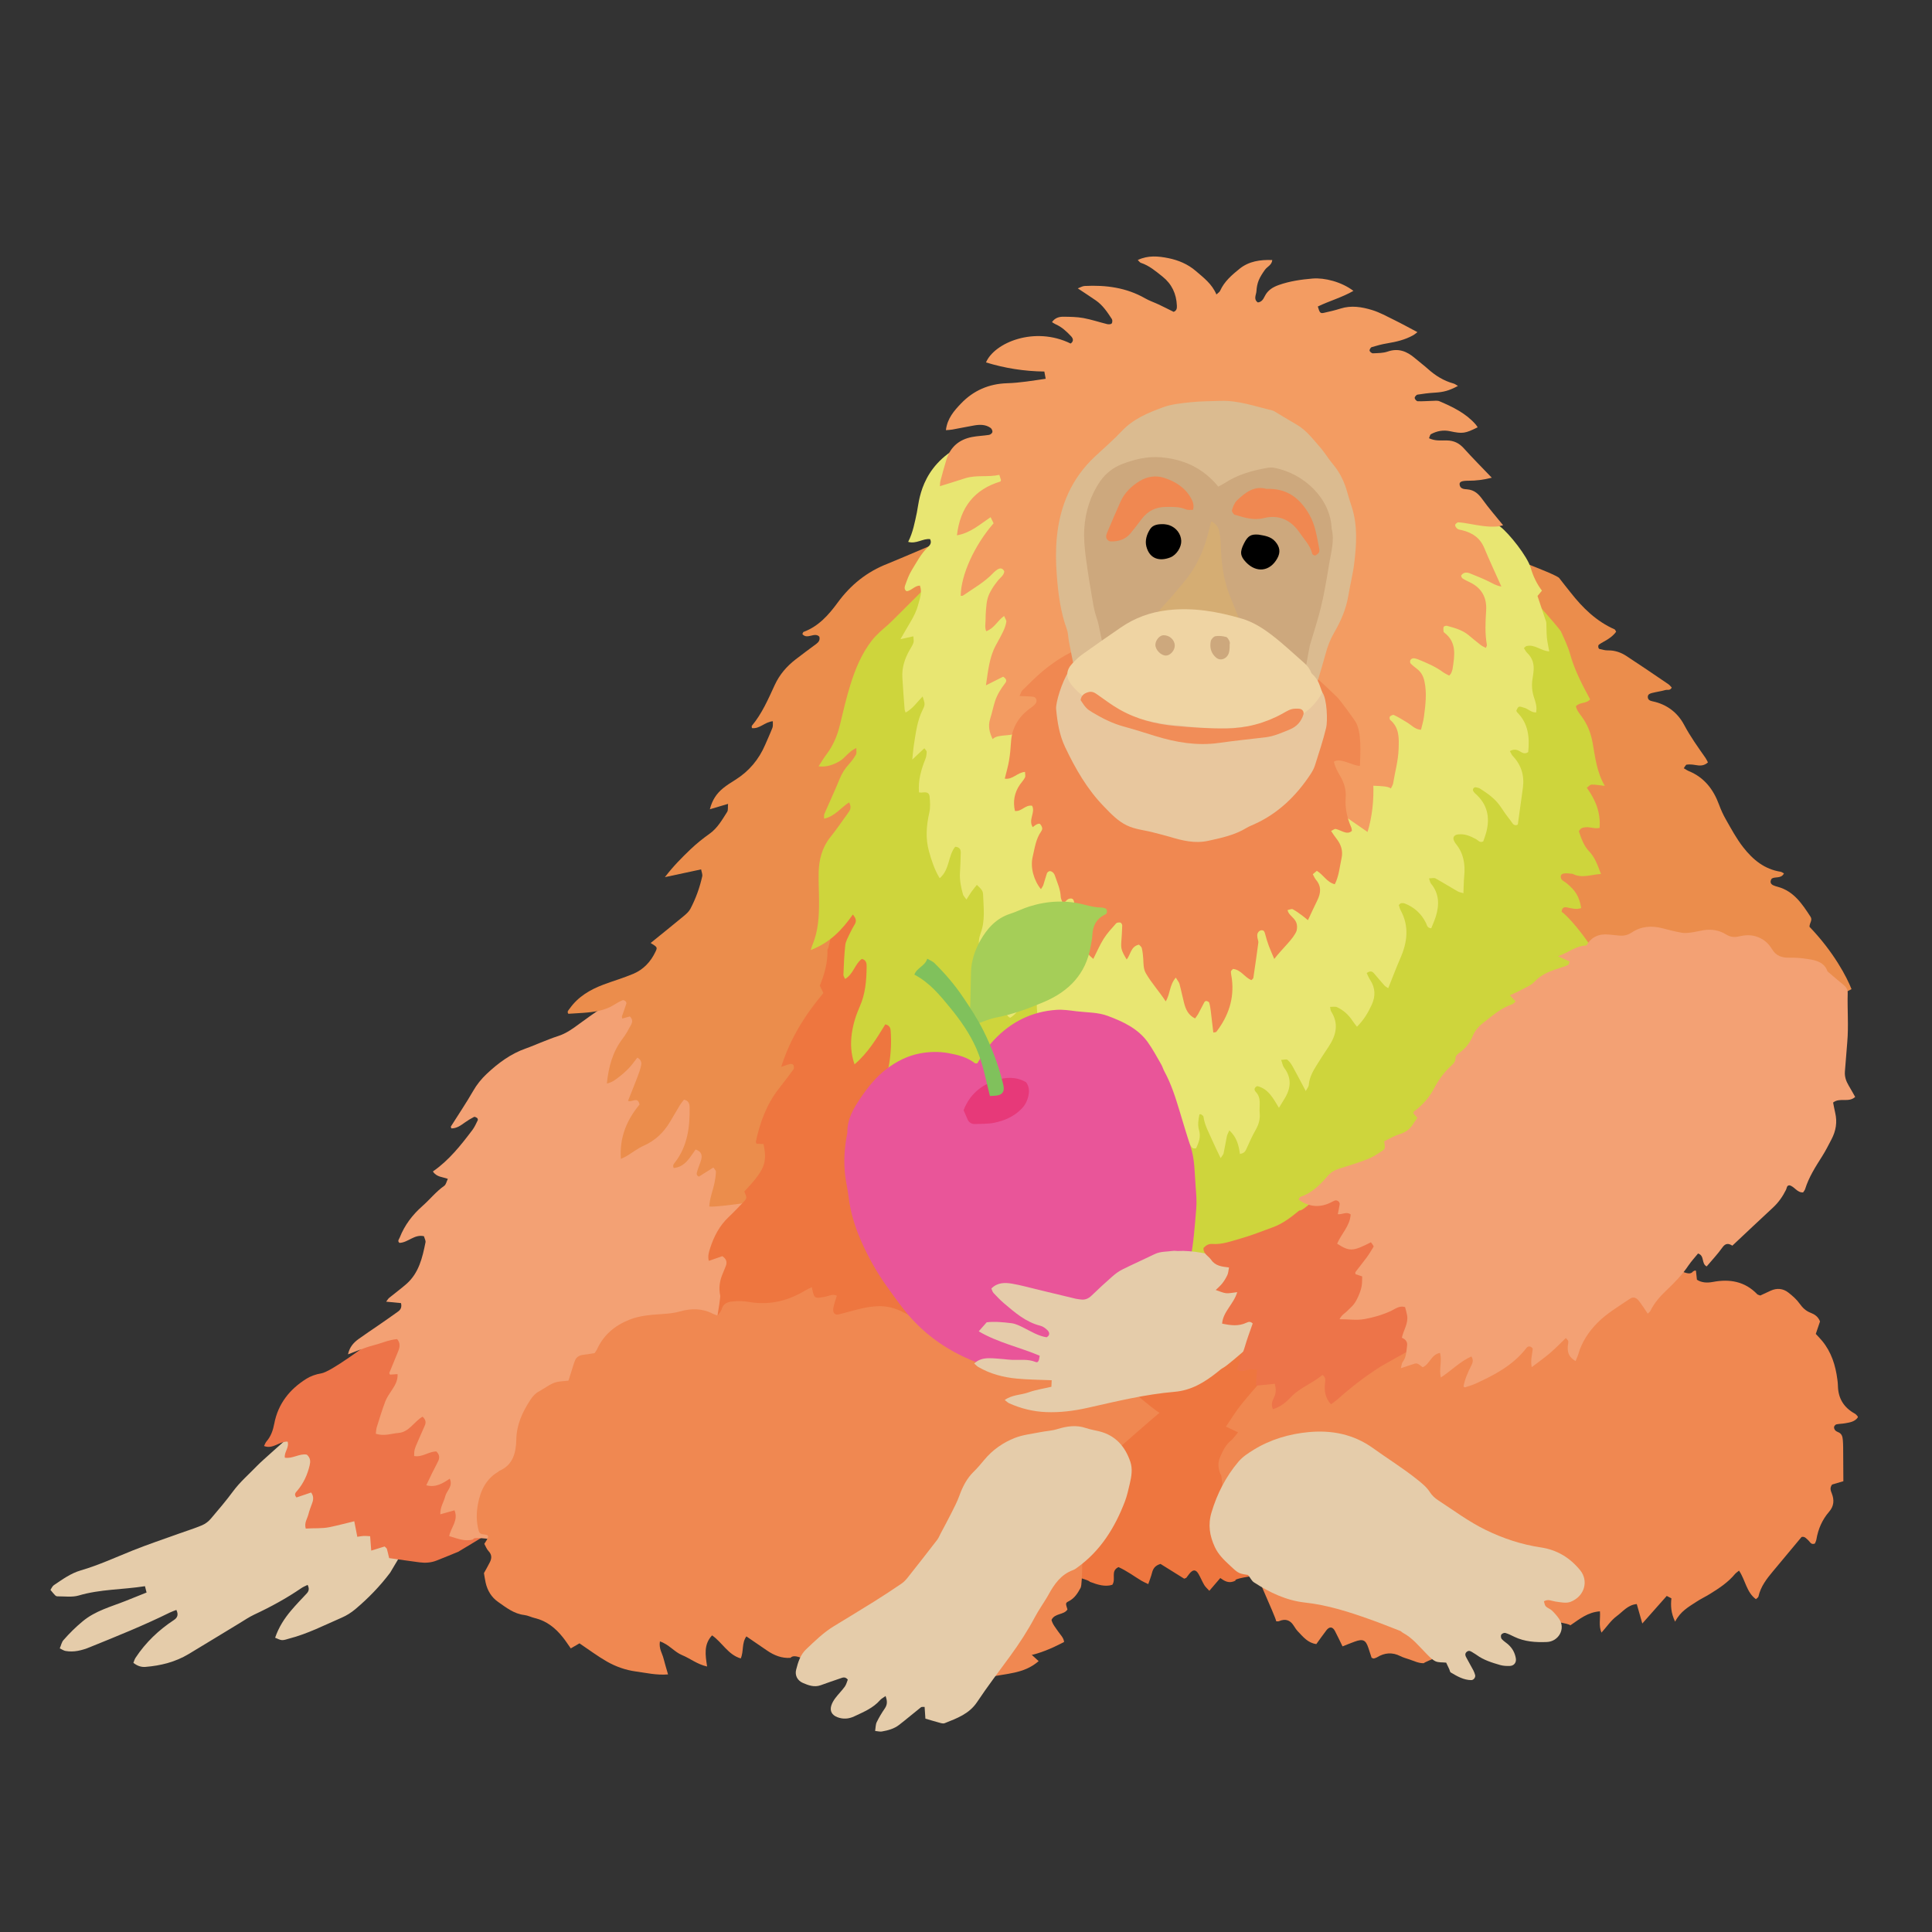 <?xml version="1.0" encoding="iso-8859-1"?>
<!-- Generator: Adobe Illustrator 29.1.0, SVG Export Plug-In . SVG Version: 9.03 Build 55587)  -->
<svg version="1.1" id="&#x30EC;&#x30A4;&#x30E4;&#x30FC;_1"
	 xmlns="http://www.w3.org/2000/svg" xmlns:xlink="http://www.w3.org/1999/xlink" x="0px" y="0px" viewBox="0 0 283.46 283.46"
	 style="enable-background:new 0 0 283.46 283.46;" xml:space="preserve">
<rect x="0" y="0" width="283.46" height="283.46" fill="#333333" stroke="none"/>
<g>
	<path style="fill-rule:evenodd;clip-rule:evenodd;fill:#E5CCAA;" d="M68.358,211.943c-0.212,0.473-10.992,18.634-11.114,18.796
		c-1.492,1.986-3.216,3.759-5.11,5.355c-0.594,0.499-1.278,0.935-1.991,1.242c-2.539,1.099-5.01,2.377-7.712,3.073
		c-0.349,0.089-0.705,0.24-1.053,0.227c-0.32-0.013-0.631-0.211-1.014-0.351c0.536-1.558,1.35-2.81,2.319-3.961
		c0.737-0.876,1.538-1.702,2.319-2.537c0.329-0.351,0.394-0.723,0.133-1.255c-0.308,0.156-0.634,0.275-0.914,0.468
		c-2.194,1.503-4.519,2.771-6.928,3.894c-0.759,0.357-1.459,0.84-2.182,1.276c-2.477,1.5-4.948,3.015-7.431,4.506
		c-1.948,1.172-4.094,1.706-6.339,1.888c-0.624,0.051-1.19-0.142-1.774-0.593c0.102-0.244,0.174-0.521,0.323-0.748
		c1.48-2.248,3.391-4.065,5.633-5.542c0.549-0.36,0.668-0.819,0.353-1.475c-0.317,0.125-0.649,0.232-0.96,0.386
		c-3.84,1.895-7.811,3.49-11.777,5.095c-1.133,0.457-2.295,0.757-3.525,0.538c-0.269-0.046-0.514-0.225-0.847-0.378
		c0.201-0.47,0.281-0.915,0.538-1.208c0.871-0.995,1.801-1.918,2.834-2.773c1.858-1.54,4.112-2.119,6.262-2.971
		c1.003-0.396,2.001-0.801,3.102-1.244c-0.087-0.34-0.151-0.6-0.234-0.929c-3.289,0.518-6.56,0.431-9.717,1.365
		c-0.948,0.281-2.031,0.12-3.054,0.126c-0.338,0.002-0.375-0.081-1.095-0.947c0.156-0.225,0.272-0.542,0.499-0.695
		c1.25-0.838,2.464-1.736,3.948-2.167c2.609-0.759,5.072-1.9,7.588-2.909c2.235-0.896,4.522-1.659,6.789-2.477
		c1.133-0.409,2.286-0.763,3.397-1.227c0.478-0.2,0.945-0.548,1.283-0.944c1.128-1.325,2.259-2.65,3.298-4.059
		c0.995-1.346,2.291-2.467,3.463-3.679c0.335-0.346,0.691-0.672,1.049-0.995c0.441-0.398,10.001-9.023,10.735-9.165
		C49.503,205.497,67.642,212.232,68.358,211.943z"/>
	<path style="fill-rule:evenodd;clip-rule:evenodd;fill:#EE763F;" d="M181.273,231.908c-0.974,0.485-1.587,0.073-2.236-0.38
		c-0.544,0.635-1.037,1.21-1.606,1.873c-0.297-0.33-0.571-0.557-0.742-0.844c-0.308-0.518-0.532-1.084-0.832-1.606
		c-0.408-0.714-0.821-0.714-1.375-0.03c-0.148,0.185-0.277,0.383-0.425,0.566c-0.035,0.043-0.107,0.049-0.314,0.136
		c-1.121-0.7-2.328-1.453-3.472-2.165c-0.77,0.217-1.094,0.666-1.25,1.305c-0.128,0.523-0.335,1.023-0.55,1.655
		c-0.393-0.192-0.702-0.317-0.986-0.487c-1.131-0.682-2.191-1.483-3.383-2.007c-1.219,0.584-0.32,1.711-0.902,2.592
		c-1.042,0.34-2.154,0.002-3.312-0.441c-0.03-0.417-8.451-2.337-8.483-2.693c-0.064-0.712,3.793-16.28,2.762-16.92
		c0.485-0.178,3.286-8.9,3.625-8.978c4.055-0.922,29.737-11.178,30.388-11.051c0.068,1.008-0.091,36.036,1.899,37.639
		C190.544,230.447,180.664,231.376,181.273,231.908z"/>
	<path style="fill-rule:evenodd;clip-rule:evenodd;fill:#F08851;" d="M145.705,241.984c1.12-1.87,3.541-8.858,4.662-10.705
		c0.715-1.178,4.096-6.258,4.833-7.424c0.652-1.031,2.189,1.608,3.281,1.208c0.439,0.696,0.36,7.349,0.073,7.881
		c-0.424,0.787-0.888,1.552-1.748,1.986c-0.499,0.255-0.473,0.306-0.19,1.21c-0.525,0.832-1.845,0.508-2.341,1.532
		c0.162,0.657,0.609,1.153,0.973,1.693c0.333,0.493,0.806,0.906,0.876,1.544C155.302,241.302,148.985,244.92,145.705,241.984z"/>
	<path style="fill-rule:evenodd;clip-rule:evenodd;fill:#F08851;" d="M148.661,240.316c1.289,1.18,2.421,2.212,3.727,3.403
		c-2.219,1.925-4.723,1.752-7.543,2.426C146.039,243.793,147.017,242.037,148.661,240.316z"/>
	<path style="fill-rule:evenodd;clip-rule:evenodd;fill:#FFFFFF;" d="M219.41,119.825c0.012-0.097,0.018-0.194,0.037-0.29
		c0.004-0.012,0.067-0.014,0.102-0.019c-0.054,0.104-0.108,0.211-0.174,0.318C219.366,119.839,219.41,119.825,219.41,119.825z"/>
	<path style="fill-rule:evenodd;clip-rule:evenodd;fill:#ED7449;" d="M64.474,192.779c-0.619,2.309,8.668,8.76,8.546,9.064
		c-0.357,0.891,4.953,17.819,5.956,18.646c-0.173,0.151-11.548,7.1-11.744,7.183c-1.051,0.445-2.115,0.861-3.174,1.289
		c-0.807,0.321-1.647,0.374-2.494,0.265c-1.486-0.192-2.966-0.411-4.47-0.623c-0.107-0.445-0.204-0.904-0.332-1.354
		c-0.027-0.1-0.157-0.172-0.332-0.349c-0.584,0.179-1.242,0.381-1.963,0.602c-0.058-0.743-0.107-1.386-0.163-2.11
		c-0.377-0.019-0.668-0.051-0.959-0.039c-0.293,0.015-0.585,0.077-0.922,0.124c-0.149-0.761-0.293-1.501-0.444-2.28
		c-1.279,0.31-2.428,0.617-3.59,0.857c-1.179,0.247-2.376,0.128-3.532,0.219c-0.24-0.861,0.215-1.422,0.376-2.041
		c0.15-0.581,0.36-1.147,0.572-1.708c0.206-0.542,0.205-1.042-0.156-1.546c-0.748,0.255-1.468,0.5-2.147,0.729
		c-0.439-0.474-0.088-0.755,0.117-0.999c0.918-1.087,1.488-2.333,1.811-3.705c0.128-0.544,0.154-1.076-0.409-1.578
		c-1.058-0.216-2.101,0.642-3.23,0.447c-0.117-0.846,0.664-1.452,0.413-2.357c-1.21-0.064-2.169,1.164-3.466,0.64
		c0.133-0.251,0.209-0.491,0.361-0.666c0.658-0.754,0.962-1.658,1.143-2.613c0.552-2.91,2.243-5.028,4.684-6.567
		c0.646-0.409,1.433-0.684,2.189-0.804c1.51-0.242,6.718-4.255,8.034-5.099C56.862,195.308,62.121,193.025,64.474,192.779z"/>
	<path style="fill-rule:evenodd;clip-rule:evenodd;fill:#F3A174;" d="M98.14,143.574c-0.208,0.454,21.864,33.188,22.79,33.407
		c-0.144,0.872-10.872,31.621-11.136,31.595c-1.447-0.151-32.652,17.193-32.63,17.61c0.039,0.769-7.781-1.137-7.739-0.321
		c-1.261,0.355-2.316-0.152-3.518-0.484c0.219-1.242,1.394-2.3,0.775-3.791c-0.662,0.187-1.33,0.372-2.08,0.585
		c-0.045-1.042,0.517-1.793,0.721-2.639c0.206-0.838,1.181-1.467,0.663-2.586c-1.017,0.678-2.036,1.336-3.444,0.968
		c0.307-0.644,0.579-1.234,0.867-1.816c0.295-0.593,0.625-1.173,0.9-1.776c0.212-0.467,0.168-0.927-0.288-1.369
		c-1.101-0.015-2.077,0.895-3.26,0.665c0.005-0.861,0.054-1.038,0.474-1.979c0.368-0.825,0.712-1.661,1.086-2.482
		c0.233-0.512,0.108-0.915-0.326-1.307c-1.242,0.71-1.967,2.26-3.526,2.385c-1.06,0.083-2.123,0.53-3.333,0.109
		c0.05-0.34,0.056-0.684,0.155-0.997c0.398-1.265,0.778-2.537,1.253-3.773c0.234-0.607,0.646-1.149,1.001-1.706
		c0.423-0.657,0.829-1.314,0.787-2.264c-0.413,0.028-0.75,0.051-1.105,0.075c-0.028-0.057-0.137-0.183-0.108-0.251
		c0.424-1.062,0.878-2.116,1.304-3.181c0.228-0.57,0.363-1.155-0.158-1.782c-1.212,0.103-2.368,0.637-3.571,0.942
		c-1.194,0.306-2.335,0.819-3.637,1.295c0.238-1.091,0.835-1.726,1.555-2.25c0.927-0.674,1.888-1.301,2.829-1.952
		c0.994-0.688,1.986-1.374,2.964-2.078c0.359-0.259,0.58-0.617,0.428-1.236c-0.633-0.061-1.321-0.128-2.176-0.212
		c0.191-0.247,0.288-0.43,0.436-0.553c0.837-0.684,1.715-1.326,2.53-2.038c1.836-1.611,2.352-3.856,2.805-6.11
		c0.053-0.258-0.137-0.564-0.226-0.899c-1.401-0.335-2.336,0.945-3.597,0.975c-0.339-0.278-0.053-0.54,0.043-0.781
		c0.719-1.834,1.874-3.344,3.353-4.646c1.081-0.955,1.981-2.106,3.182-2.948c0.252-0.176,0.325-0.611,0.523-1.016
		c-0.733-0.289-1.652-0.239-2.192-1.088c2.358-1.629,4.104-3.845,5.805-6.097c0.321-0.426,0.536-0.935,0.776-1.416
		c0.04-0.079-0.013-0.27-0.086-0.321c-0.131-0.096-0.36-0.221-0.461-0.168c-0.478,0.249-0.945,0.53-1.381,0.844
		c-0.591,0.426-1.171,0.846-1.941,0.842c-0.031-0.107-0.108-0.225-0.076-0.275c1.088-1.737,2.246-3.434,3.263-5.211
		c0.547-0.959,1.232-1.798,2.003-2.522c1.675-1.575,3.516-2.946,5.734-3.721c0.737-0.257,1.454-0.58,2.183-0.863
		c0.839-0.327,1.673-0.68,2.531-0.95c1.178-0.373,2.162-1.078,3.122-1.796c0.668-0.497,7.688-5.553,8.494-5.608
		C94.188,144.559,98.189,143.469,98.14,143.574z"/>
	<path style="fill-rule:evenodd;clip-rule:evenodd;fill:#EB8D4C;" d="M95.462,138.354c1.713-1.388,3.308-2.669,4.883-3.974
		c0.364-0.304,0.747-0.65,0.959-1.059c0.785-1.501,1.359-3.091,1.726-4.744c0.066-0.293-0.094-0.637-0.163-1.022
		c-1.755,0.376-3.382,0.724-5.314,1.138c1.26-1.646,2.497-2.873,3.749-4.074c0.87-0.832,1.819-1.592,2.8-2.29
		c1.175-0.836,1.848-2.05,2.589-3.213c0.162-0.256,0.081-0.666,0.128-1.174c-0.946,0.279-1.714,0.508-2.669,0.792
		c0.345-1.384,1.013-2.335,1.949-3.096c0.56-0.456,1.18-0.842,1.793-1.226c2.004-1.259,3.453-2.984,4.38-5.155
		c0.356-0.832,0.739-1.653,1.064-2.496c0.096-0.248,0.038-0.556,0.055-0.942c-1.178,0.096-1.938,1.162-3.074,1.005
		c-0.005-0.141-0.053-0.282-0.004-0.34c1.491-1.784,2.395-3.904,3.354-5.978c0.708-1.533,1.746-2.734,3.049-3.746
		c1-0.775,2.017-1.526,3.035-2.277c0.374-0.275,0.595-0.592,0.458-1.077c-0.719-0.729-1.775,0.5-2.485-0.379
		c0.069-0.131,0.097-0.284,0.172-0.312c2.203-0.816,3.689-2.503,5.009-4.303c1.911-2.61,4.3-4.531,7.31-5.697
		c1.107-0.427,12.233-5.204,13.504-5.698c0.021,0.817-6.456,25.594-5.18,25.638c-0.222,0.765-5.042,49.467-4.661,49.465
		c-0.156,0.382-17.062,22.658-16.833,23.049c-0.814,0.395-12.06,2.073-12.98,1.845c0.059-1.247,0.545-2.354,0.776-3.514
		c0.104-0.523,0.185-1.057,0.203-1.59c0.007-0.182-0.217-0.373-0.372-0.618c-0.774,0.485-1.474,0.926-2.137,1.342
		c-0.464-0.241-0.293-0.577-0.228-0.817c0.161-0.578,0.431-1.125,0.582-1.708c0.169-0.653-0.016-1.189-0.833-1.457
		c-0.826,1.133-1.509,2.55-3.205,2.72c-0.22-0.422,0.061-0.664,0.206-0.855c1.824-2.395,2.171-5.172,2.125-8.052
		c-0.008-0.488-0.113-0.971-0.827-1.128c-0.18,0.238-0.408,0.498-0.585,0.789c-0.502,0.822-0.975,1.661-1.473,2.485
		c-0.925,1.535-2.143,2.72-3.813,3.467c-0.928,0.416-1.753,1.059-2.63,1.591c-0.187,0.114-0.399,0.189-0.757,0.355
		c-0.222-3.201,0.898-5.752,2.737-7.968c-0.271-1.26-1.105-0.257-1.686-0.548c0.488-1.229,0.979-2.44,1.446-3.662
		c0.191-0.502,0.367-1.02,0.474-1.546c0.085-0.418-0.01-0.829-0.558-1.131c-0.386,0.489-0.751,1.025-1.19,1.492
		c-0.453,0.48-0.952,0.928-1.475,1.33c-0.514,0.395-1.03,0.82-1.805,0.98c0.248-2.456,0.851-4.672,2.327-6.604
		c0.472-0.618,0.851-1.315,1.22-2.006c0.2-0.37,0.287-0.801-0.177-1.23c-0.336,0.095-0.72,0.203-1.107,0.311
		c-0.018-0.113-0.079-0.241-0.047-0.338c0.207-0.621,0.455-1.231,0.642-1.859c0.082-0.275-0.341-0.599-0.604-0.477
		c-0.379,0.176-0.754,0.369-1.105,0.598c-1.414,0.922-3.02,1.117-4.644,1.24c-0.713,0.055-1.429,0.089-2.154,0.134
		c-0.249-0.326,0.036-0.538,0.193-0.761c1.232-1.746,2.984-2.774,4.931-3.511c1.462-0.551,2.971-0.985,4.408-1.594
		c1.492-0.631,2.56-1.777,3.252-3.246C96.478,138.989,96.455,138.967,95.462,138.354z"/>
	<path style="fill-rule:evenodd;clip-rule:evenodd;fill:#EE763F;" d="M125.332,200.03c-1.845-0.963-19.903-1.855-20.977-1.295
		c-0.087,0.045,1.502-8.674,1.301-8.696c-0.198-1.001-0.092-1.984,0.289-2.947c0.178-0.449,0.363-0.893,0.542-1.34
		c0.234-0.584,0.077-1.046-0.503-1.448c-0.631,0.217-1.299,0.448-1.99,0.686c-0.178-0.68,0.002-1.244,0.185-1.824
		c0.557-1.752,1.378-3.333,2.736-4.611c0.746-0.702,1.448-1.451,2.159-2.189c0.537-0.557,0.532-0.621,0.13-1.55
		c2.971-3.154,3.401-4.204,2.813-6.966c-0.331-0.015-0.677-0.028-1.025-0.045c-0.032-0.108-0.111-0.232-0.089-0.334
		c0.602-2.794,1.567-5.43,3.345-7.716c0.741-0.951,1.48-1.906,2.184-2.887c0.1-0.14,0.045-0.45-0.04-0.636
		c-0.044-0.1-0.325-0.162-0.473-0.126c-0.398,0.094-0.783,0.249-1.304,0.425c1.313-4.14,3.492-7.623,6.19-10.831
		c-0.192-0.4-0.343-0.714-0.524-1.088c0.664-1.638,1.189-3.358,1.116-5.3c0.429-0.255,1.767-10.137,2.381-10.499
		c0.056,1.485,19.833,22.064,20.2,21.235c0.225,0.46,20.967,39.38,21.754,40.659c-0.256,0.577-14.369,11.118-14.762,11.136
		C149.887,201.886,125.869,200.31,125.332,200.03z"/>
	<path style="fill-rule:evenodd;clip-rule:evenodd;fill:#EB8D4C;" d="M217.774,80.393c0.674,0.229,10.52,3.799,10.993,4.42
		c0.546,0.721,1.12,1.42,1.68,2.131c1.767,2.254,3.777,4.216,6.444,5.395c0.09,0.041,0.13,0.192,0.227,0.348
		c-0.495,0.679-1.193,1.127-1.934,1.524c-0.209,0.111-0.412,0.24-0.602,0.382c-0.152,0.114-0.093,0.584,0.085,0.622
		c0.407,0.092,0.824,0.218,1.233,0.21c1.011-0.023,1.917,0.294,2.732,0.827c2.07,1.353,4.112,2.751,6.16,4.141
		c0.186,0.126,0.326,0.322,0.483,0.48c-0.228,0.505-0.648,0.274-0.95,0.373c-0.285,0.092-0.587,0.139-0.882,0.202
		c-0.355,0.076-0.713,0.134-1.062,0.227c-0.291,0.077-0.608,0.182-0.616,0.556c-0.012,0.458,0.335,0.59,0.703,0.667
		c2.08,0.432,3.673,1.657,4.626,3.455c0.913,1.721,2.033,3.271,3.136,4.85c0.135,0.194,0.229,0.417,0.356,0.655
		c-0.571,0.53-1.198,0.507-1.871,0.38c-0.405-0.076-0.834-0.101-1.24-0.054c-0.148,0.016-0.265,0.313-0.434,0.53
		c0.304,0.178,0.499,0.322,0.718,0.411c2.284,0.933,3.635,2.693,4.462,4.949c0.269,0.732,0.598,1.453,0.983,2.131
		c0.806,1.411,1.566,2.846,2.58,4.135c1.425,1.814,3.102,3.196,5.462,3.562c0.163,0.025,0.31,0.152,0.493,0.247
		c-0.406,0.806-1.296,0.425-1.8,0.764c-0.272,0.44-0.194,0.751,0.194,0.958c0.213,0.109,0.451,0.173,0.684,0.237
		c2.362,0.637,3.595,2.513,4.82,4.395c0.331,0.504-0.153,0.912-0.152,1.475c3.576,3.711,5.528,7.48,6.166,9.149
		c-0.183,0.024-9.024,5.426-6.475,0c-1.657-0.809-36.825,6.254-38.069,6.992c-0.479-0.591-22.773-29.197-23.049-29.782
		C204.715,121.984,217.477,80.292,217.774,80.393z"/>
	<path style="fill-rule:evenodd;clip-rule:evenodd;fill:#CED53C;" d="M221.844,85.045c0.626-0.189,7.01,7.235,7.161,7.573
		c0.495,1.1,1.036,2.198,1.358,3.352c0.652,2.346,1.763,4.471,2.933,6.63c-0.505,0.673-1.484,0.367-2.081,1.021
		c0.11,0.572,0.493,1.035,0.843,1.507c0.837,1.135,1.334,2.374,1.595,3.786c0.391,2.116,0.587,4.305,1.801,6.392
		c-0.757-0.084-1.344-0.199-1.931-0.192c-0.227,0.003-0.448,0.282-0.71,0.462c1.294,1.795,2.047,3.644,1.88,5.89
		c-0.679,0.168-1.314-0.131-1.948-0.096c-0.446,0.024-0.84,0.069-1.097,0.601c0.355,1.017,0.692,2.087,1.521,2.955
		c0.849,0.888,1.245,2.037,1.721,3.306c-1.45,0.076-2.758,0.667-4.105,0.006c-0.103-0.051-0.234-0.042-0.355-0.059
		c-0.916-0.126-1.395-0.01-1.433,0.356c-0.066,0.628,0.515,0.761,0.86,1.052c1.345,1.137,1.833,1.932,2.138,3.633
		c-0.723,0.284-1.419,0.043-2.125-0.092c-0.413-0.078-0.712,0.066-0.749,0.652c1.285,0.811,5.681,6.343,5.758,8.239
		c-0.905,0.943-9.051,17.137-9.323,17.351c-0.523,0.409-31.017,32.204-31.336,32.372c-3.132,1.631-24.724-0.415-26.675,0.776
		c-1.854,1.134-11.438-0.995-11.653-1.035c-1.062-0.207-3.852-0.427-4.921-0.519c-1.402-0.119-4.44-4.312-5.389-5.24
		c-0.727-0.712-1.324-1.564-1.936-2.387c-0.408-0.553-0.515-1.212-0.486-1.897c0.024-0.543,0.074-1.093,0.002-1.625
		c-0.031-0.232-0.305-0.49-0.535-0.609c-0.104-0.056-0.419,0.162-0.548,0.328c-0.222,0.281-0.368,0.621-0.55,0.933
		c-0.333,0.573-0.668,1.145-1.061,1.815c-1.176-1.14-1.819-2.447-1.829-3.996c-0.006-0.889,0.156-1.789,0.33-2.667
		c0.113-0.568,0.165-1.06-0.388-1.516c-0.859,0.819-1.724,1.643-2.555,2.435c-0.407-0.08-0.404-0.34-0.33-0.559
		c0.375-1.123,0.298-2.257,0.154-3.401c-0.075-0.598-0.092-1.204-0.153-1.804c-0.08-0.782-0.212-1.546-0.894-2.227
		c-0.232,0.212-0.509,0.358-0.625,0.587c-0.524,1.016-1.001,2.057-1.496,3.087c-0.128,0.264-0.271,0.52-0.425,0.816
		c-0.74-1.055-1.068-1.853-1.226-3.319c-0.096-0.888-0.307-1.788-0.045-2.688c-0.357-2.029,0.178-3.936,0.758-5.851
		c0.159-0.528,0.423-1.174-0.216-1.763c-0.787,0.7-1.581,1.405-2.64,2.347c0.178-0.603,0.24-0.861,0.331-1.108
		c1.145-3.031,1.701-6.153,1.462-9.399c-0.035-0.456-0.169-0.82-0.791-0.965c-1.256,2.033-2.498,4.143-4.512,5.868
		c-0.542-1.577-0.609-3.037-0.399-4.526c0.193-1.381,0.604-2.696,1.171-3.969c0.829-1.859,0.979-3.846,1.003-5.843
		c0.007-0.474-0.054-0.975-0.701-1.133c-1.035,0.743-1.218,2.205-2.46,2.95c-0.098-0.241-0.255-0.439-0.246-0.627
		c0.063-1.449,0.11-2.902,0.273-4.339c0.065-0.571,0.39-1.122,0.638-1.662c0.226-0.489,0.497-0.96,0.769-1.427
		c0.292-0.505,0.106-0.916-0.292-1.413c-1.557,2.225-3.359,4.145-6.189,5.222c0.142-0.42,0.2-0.635,0.285-0.837
		c0.858-2.054,0.947-4.221,0.942-6.399c-0.005-1.381-0.093-2.762-0.059-4.142c0.046-1.905,0.501-3.68,1.74-5.218
		c0.945-1.174,1.781-2.435,2.67-3.654c0.305-0.418,0.367-0.846,0.055-1.418c-1.207,0.763-2.063,2.039-3.667,2.395
		c0.013-0.291-0.036-0.525,0.04-0.707c0.74-1.71,1.54-3.396,2.239-5.122c0.324-0.801,0.753-1.491,1.33-2.125
		c0.401-0.441,0.763-0.933,1.065-1.446c0.123-0.214,0.042-0.546,0.061-0.977c-1.128,0.487-1.629,1.476-2.511,1.967
		c-0.899,0.501-1.83,0.869-3.033,0.729c0.429-0.656,0.756-1.229,1.152-1.747c1.009-1.318,1.614-2.805,1.999-4.409
		c0.461-1.931,0.912-3.869,1.5-5.763c0.713-2.304,1.619-4.527,3.113-6.481c0.71-0.93,1.59-1.646,2.453-2.396
		c0.718-0.624,8.664-8.705,9.689-9.532c-0.143,0.614,19.609,46.302,19.855,46.098c0.475,1.267,30.604,1.433,31.768-0.172
		C191.662,127.995,221.804,86.889,221.844,85.045z"/>
	<path style="fill-rule:evenodd;clip-rule:evenodd;fill:#F08851;" d="M115.981,243.236c-1.264,0.093-2.412-0.358-3.479-1.099
		c-0.979-0.676-1.965-1.344-2.992-2.048c-0.714,0.987-0.367,2.165-0.828,3.235c-1.872-0.55-2.709-2.343-4.208-3.385
		c-1.247,1.323-0.988,2.883-0.729,4.568c-1.462-0.323-2.486-1.186-3.673-1.671c-1.132-0.464-1.912-1.566-3.251-2.014
		c-0.17,1.073,0.333,1.736,0.519,2.463c0.191,0.755,0.422,1.497,0.674,2.381c-1.693,0.143-3.21-0.229-4.727-0.431
		c-1.498-0.2-2.946-0.716-4.254-1.463c-1.352-0.772-2.603-1.718-4.013-2.664c-0.346,0.202-0.792,0.459-1.277,0.742
		c-0.4-0.562-0.756-1.121-1.167-1.633c-1.079-1.35-2.367-2.399-4.098-2.812c-0.526-0.123-1.028-0.391-1.557-0.453
		c-1.521-0.18-2.654-1.091-3.834-1.916c-0.987-0.691-1.564-1.659-1.832-2.816c-0.107-0.467-0.168-0.944-0.251-1.414
		c0.301-0.55,0.608-1.07,0.872-1.608c0.283-0.572,0.301-1.103-0.198-1.623c-0.277-0.289-0.419-0.708-0.621-1.064
		c0.131-0.205,0.231-0.351,0.318-0.502c0.397-0.706,0.375-0.789-0.519-0.9c-0.377-0.047-0.542-0.229-0.623-0.522
		c-0.362-1.303-0.353-2.62-0.104-3.943c0.373-1.968,1.183-3.657,2.984-4.72c0.05-0.03,0.084-0.095,0.138-0.117
		c2.043-0.872,2.458-2.705,2.499-4.595c0.048-2.224,0.913-4.071,2.088-5.859c0.344-0.522,0.734-0.947,1.287-1.232
		c0.16-0.083,0.313-0.182,0.466-0.277c1.753-1.104,1.753-1.104,3.809-1.276c0.161-0.502,0.336-1.062,0.518-1.621
		c0.146-0.455,0.271-0.916,0.452-1.355c0.201-0.485,0.608-0.73,1.123-0.803c0.591-0.085,1.182-0.174,1.737-0.257
		c0.143-0.213,0.266-0.351,0.338-0.508c0.968-2.163,2.646-3.56,4.804-4.409c1.476-0.58,3.049-0.708,4.61-0.809
		c0.954-0.065,1.869-0.13,2.815-0.401c1.574-0.451,3.214-0.467,4.75,0.328c0.207,0.105,0.435,0.168,0.734,0.281
		c0.222-0.326,0.502-0.585,0.589-0.898c0.211-0.769,0.749-1.064,1.453-1.151c0.478-0.059,0.962-0.081,1.443-0.068
		c0.421,0.011,0.841,0.078,1.257,0.145c2.932,0.478,5.617-0.192,8.128-1.713c0.297-0.181,0.625-0.312,0.958-0.476
		c0.357,1.727,0.352,1.702,2.003,1.393c0.504-0.096,1.006-0.438,1.67-0.148c-0.177,0.585-0.376,1.134-0.499,1.698
		c-0.06,0.267-0.067,0.621,0.066,0.831c0.223,0.356,0.623,0.249,0.985,0.152c1.103-0.296,2.204-0.604,3.317-0.856
		c0.644-0.144,1.307-0.229,1.966-0.27c1.421-0.099,2.748,0.265,4.003,0.928c1.113,0.581,2.237,1.142,3.373,1.718
		c-0.001,0.009,0.004,0.073-0.021,0.128c-0.135,0.321-0.436,0.651-0.17,0.999c0.324,0.421,0.766,0.201,1.162,0.09
		c1.516-0.43,8.722-0.647,10.379-0.403c1.321,1.508,14.197,4.686,16.056,5.697c-0.937,0.532,6.347,6.406,6.733,6.475
		c-0.436,0.237-23.452,20.516-23.566,20.718c-0.811,1.41-23.635,13.368-26.415,15.798
		C119.254,244.582,116.833,242.285,115.981,243.236z"/>
	<path style="fill-rule:evenodd;clip-rule:evenodd;fill:#F08851;" d="M245.77,237.926c-0.622-1.293-0.656-2.348-0.545-3.42
		c-0.252-0.131-0.461-0.242-0.682-0.355c-1.179,1.329-2.331,2.63-3.587,4.048c-0.287-1.007-0.543-1.909-0.812-2.854
		c-1.322,0.121-2.051,1.119-2.935,1.767c-0.838,0.612-1.448,1.539-2.243,2.424c-0.438-1.024-0.143-2.054-0.225-3.124
		c-1.792,0.125-2.993,1.139-4.348,2.058c-0.407-0.601-10.801-1.431-10.97-2.182c1.259-0.412-9.973-9.197-12.084-10.704
		c-0.45-0.32-8.829-5.736-10.359-6.905c-1.602-1.221-15.388,1.833-16.92,3.107c-0.501,0.415-0.779-6.086-0.961-5.396
		c-0.391-0.967-0.44-1.764-0.131-2.5c0.397-0.945,0.822-1.874,1.656-2.556c0.356-0.293,0.616-0.706,1.021-1.186
		c-0.638-0.302-1.151-0.544-1.776-0.84c0.756-1.104,1.41-2.179,2.184-3.162c0.942-1.193,7.388-8.9,9.057-8.878
		c-0.003,0.297,31.531-8.204,32.112-8.631c0.972-0.719,15.724-4.017,16.92-5.18c1.297-1.263,7.103,4.584,8.207,3.142
		c0.064-0.086,0.2-0.12,0.304-0.18c0.061,0.002,0.173-0.001,0.173,0.01c0.052,0.413,0.093,0.83,0.145,1.336
		c0.711,0.438,1.476,0.481,2.357,0.316c2.436-0.46,4.683-0.086,6.49,1.806c0.073,0.079,0.215,0.094,0.447,0.189
		c0.461-0.213,0.996-0.469,1.541-0.715c0.906-0.409,1.798-0.323,2.566,0.27c0.614,0.473,1.22,1.011,1.667,1.637
		c0.439,0.612,0.907,1.069,1.616,1.343c0.556,0.216,1.091,0.536,1.376,1.27c-0.179,0.525-0.389,1.141-0.622,1.829
		c0.31,0.335,0.645,0.671,0.943,1.035c1.35,1.639,1.953,3.577,2.223,5.644c0.038,0.299,0.076,0.601,0.081,0.902
		c0.027,1.855,0.854,3.221,2.48,4.113c0.148,0.082,0.265,0.23,0.388,0.357c0.037,0.041,0.042,0.113,0.065,0.181
		c-0.457,0.667-1.192,0.756-1.9,0.882c-0.414,0.073-0.841,0.068-1.25,0.155c-0.141,0.031-0.308,0.217-0.343,0.36
		c-0.036,0.142,0.038,0.351,0.135,0.478c0.103,0.134,0.274,0.237,0.438,0.298c0.545,0.202,0.669,0.651,0.708,1.153
		c0.029,0.359,0.045,0.722,0.048,1.086c0.015,1.617,0.021,3.233,0.03,4.967c-0.51,0.148-1.129,0.332-1.653,0.486
		c-0.38,0.508-0.2,0.904-0.046,1.299c0.38,0.975,0.33,1.863-0.396,2.699c-1.015,1.165-1.605,2.541-1.862,4.064
		c-0.036,0.225-0.158,0.435-0.22,0.597c-0.559,0.223-0.691-0.223-0.934-0.443c-0.311-0.279-0.568-0.648-1.023-0.518
		c-1.411,1.693-2.794,3.351-4.176,5.008c-0.93,1.114-1.821,2.249-2.145,3.719c-0.031,0.15-0.236,0.257-0.372,0.396
		c-1.394-1.01-1.531-2.782-2.482-4.19c-0.263,0.219-0.456,0.338-0.594,0.502c-1.018,1.228-2.329,2.086-3.661,2.913
		c-0.667,0.411-1.382,0.749-2.035,1.18C247.756,235.761,246.563,236.392,245.77,237.926z"/>
	<path style="fill-rule:evenodd;clip-rule:evenodd;fill:#F08851;" d="M201.24,243.225c-0.136-0.421-0.302-0.925-0.469-1.433
		c-0.391-1.188-0.797-1.378-2.034-0.927c-0.564,0.204-1.118,0.435-1.764,0.688c-0.388-0.789-0.731-1.541-1.12-2.271
		c-0.338-0.632-0.808-0.662-1.249-0.085c-0.511,0.663-0.989,1.354-1.475,2.02c-1.257-0.172-1.928-1.06-2.675-1.828
		c-0.249-0.256-0.45-0.567-0.642-0.872c-0.535-0.855-1.255-1.055-2.166-0.66c-0.103,0.045-0.234,0.017-0.395,0.023
		c-0.174-0.852-3.365-7.689-3.565-8.672c0.618,0.179,20.667,5.214,21.064,5.354c2.166,0.757,7.192,5.869,8.805,7.424
		c0.074,0.07-4.704,1.886-4.652,2.037c-0.763,0.021-1.413-0.317-2.091-0.546c-0.457-0.154-0.931-0.277-1.355-0.494
		c-1.186-0.6-2.311-0.51-3.425,0.176c-0.144,0.089-0.32,0.13-0.486,0.177C201.498,243.346,201.435,243.295,201.24,243.225z"/>
	<path style="fill-rule:evenodd;clip-rule:evenodd;fill:#E5CCAA;" d="M164.894,186.954c-1.176,2.068-2.667,3.045-3.827,4.431
		c-0.242,0.289-0.892,0.3-1.284,0.166c-2.138-0.714-4.197-1.633-5.874-3.462c-0.68-0.742-1.221-1.533-1.247-2.685
		c0.339-0.775,0.941-0.905,1.541-0.85c1.561,0.145,3.141,0.223,4.668,0.58C160.828,185.591,162.739,186.29,164.894,186.954z"/>
	<path style="fill-rule:evenodd;clip-rule:evenodd;fill:#E8E672;" d="M181.93,169.358c-0.177-1.257-0.439-2.479-1.564-3.515
		c-0.156,0.368-0.307,0.611-0.361,0.872c-0.175,0.823-0.296,1.657-0.476,2.479c-0.046,0.21-0.23,0.39-0.439,0.723
		c-0.445-0.938-0.851-1.732-1.204-2.549c-0.497-1.159-1.148-2.262-1.32-3.546c-0.018-0.126-0.224-0.231-0.355-0.333
		c-0.035-0.026-0.113,0.002-0.227,0.009c-0.162,0.759-0.289,1.552-0.063,2.308c0.308,1.03-0.068,1.857-0.42,2.656
		c-0.535,0.139-0.681-0.158-0.829-0.404c-0.589-0.982-1.147-1.981-1.748-2.956c-0.211-0.343-0.507-0.635-0.839-1.046
		c-0.271,0.32-0.48,0.52-0.627,0.755c-0.288,0.46-0.531,0.947-0.814,1.408c-0.049,0.081-0.201,0.1-0.406,0.194
		c-0.265-0.575-0.506-1.169-0.806-1.731c-0.281-0.532-0.623-1.034-0.938-1.548c-0.189-0.308-0.343-0.647-0.574-0.919
		c-0.615-0.712-0.91-1.518-1.024-2.454c-0.069-0.572-0.388-1.125-0.66-1.653c-0.089-0.176-0.378-0.248-0.544-0.348
		c-0.716,0.378-0.912,1.047-1.171,1.627c-0.265,0.595-0.366,1.264-0.551,1.942c-1.456-0.33-2-1.508-2.688-2.556
		c-0.686-1.044-0.816-2.247-1.057-3.447c-0.273-0.134-0.535-0.262-0.81-0.395c-1.051,0.684-1.093,1.997-1.979,3.02
		c-0.129-0.69-0.283-1.182-0.303-1.681c-0.057-1.441-0.037-2.884-0.095-4.324c-0.02-0.534-0.141-1.071-0.267-1.594
		c-0.084-0.342-0.591-0.56-0.895-0.361c-0.392,0.255-0.782,0.558-1.066,0.925c-0.316,0.407-0.51,0.909-0.772,1.396
		c-1.017-1.004-1.678-2.184-1.814-3.32c-0.093-0.777-0.131-1.565-0.125-2.347c0.006-0.733-0.239-1.289-0.963-1.729
		c-0.911,1.504-1.282,3.385-2.925,4.416c-0.444-0.197-0.527-0.626-0.699-0.979c-0.319-0.651-0.576-1.337-0.933-1.964
		c-1.16-2.036-1.477-4.188-0.959-6.46c0.161-0.708,0.126-1.311-0.635-1.81c-0.372,0.293-0.77,0.603-1.283,1.009
		c-0.188-0.882-0.053-1.592,0.186-2.236c0.674-1.821,0.419-3.686,0.355-5.543c-0.021-0.666-0.182-0.818-0.919-1.524
		c-0.259,0.327-0.522,0.636-0.76,0.967c-0.24,0.338-0.453,0.697-0.766,1.184c-0.22-0.318-0.445-0.522-0.515-0.768
		c-0.29-1.046-0.51-2.107-0.437-3.209c0.064-0.963,0.092-1.932,0.115-2.899c0.01-0.469-0.175-0.819-0.811-0.865
		c-1.075,1.283-0.775,3.335-2.281,4.617c-0.783-1.295-1.189-2.602-1.562-3.915c-0.538-1.9-0.395-3.793,0.039-5.706
		c0.167-0.743,0.119-1.554,0.049-2.325c-0.056-0.607-0.395-0.73-1.186-0.622c-0.108,0.014-0.222-0.017-0.372-0.03
		c-0.152-1.728,0.307-3.335,0.944-4.916c0.129-0.322,0.17-0.69,0.182-1.039c0.004-0.141-0.182-0.286-0.343-0.517
		c-0.531,0.497-1.024,0.962-1.772,1.663c0.104-0.962,0.145-1.592,0.245-2.213c0.277-1.723,0.477-3.467,1.266-5.066
		c0.132-0.268,0.287-0.564,0.291-0.85c0.005-0.321-0.148-0.644-0.279-1.138c-0.875,0.892-1.464,1.817-2.501,2.362
		c-0.06-0.188-0.132-0.33-0.145-0.477c-0.117-1.559-0.246-3.118-0.332-4.68c-0.077-1.429,0.343-2.741,1.047-3.973
		c0.208-0.365,0.448-0.725,0.583-1.118c0.083-0.242-0.003-0.541-0.018-0.935c-0.626,0.141-1.122,0.251-1.893,0.423
		c0.576-0.988,1.003-1.744,1.451-2.487c0.5-0.831,0.923-1.687,1.169-2.637c0.227-0.867,0.592-1.706,0.242-2.739
		c-0.773,0.001-1.229,0.742-1.947,0.826c-0.4-0.223-0.314-0.619-0.203-0.922c0.266-0.733,0.529-1.49,0.936-2.149
		c0.726-1.177,1.357-2.427,2.382-3.399c0.302-0.287,0.59-0.615,0.323-1.172c-1.045-0.135-2.012,0.747-3.218,0.398
		c0.709-1.399,0.964-2.855,1.278-4.312c0.324-1.51,0.474-6.721,6.517-9.828c0.271,0.565,12.092-0.228,13.295-0.346
		c-0.48,0.528,11.247,41.877,11.739,41.609c0.693,3.128,17.568,9.802,17.783,9.841c0.167,0.031,13.838-31.511,13.639-33.322
		c-0.018-0.171,10.96-9.7,10.188-11.567c1.448-0.406,11.4,4.916,12.431,5.697c1.313,0.996,3.975,4.367,4.451,5.992
		c0.36,1.229,0.881,2.368,1.668,3.394c-0.249,0.3-0.472,0.563-0.653,0.783c0.395,1.188,0.773,2.316,1.148,3.444
		c0.058,0.17,0.139,0.342,0.146,0.517c0.036,0.724,0.015,1.452,0.084,2.171c0.062,0.644,0.216,1.279,0.343,1.996
		c-1.253-0.064-2.154-1.105-3.353-0.771c-0.104,0.027-0.183,0.139-0.364,0.286c0.162,0.242,0.275,0.511,0.469,0.693
		c0.82,0.773,1.067,1.722,0.933,2.805c-0.039,0.299-0.066,0.6-0.12,0.896c-0.175,0.971-0.113,1.919,0.203,2.86
		c0.229,0.677,0.462,1.367,0.303,2.193c-0.753,0.019-1.204-0.584-1.822-0.714c-0.23-0.047-0.483-0.19-0.674-0.13
		c-0.17,0.053-0.291,0.32-0.385,0.515c-0.034,0.075,0.041,0.244,0.114,0.319c1.655,1.657,1.823,3.698,1.611,5.818
		c-0.503,0.357-0.875,0.105-1.226-0.105c-0.449-0.271-0.887-0.355-1.464-0.032c0.143,0.243,0.24,0.523,0.427,0.72
		c1.254,1.317,1.72,2.875,1.482,4.66c-0.241,1.787-0.49,3.573-0.74,5.359c-0.006,0.039-0.09,0.067-0.158,0.115
		c-0.535,0.11-0.688-0.392-0.926-0.686c-0.53-0.655-1.009-1.356-1.48-2.055c-0.767-1.132-1.854-1.891-2.976-2.607
		c-0.192-0.123-0.444-0.168-0.678-0.205c-0.09-0.013-0.23,0.075-0.293,0.158c-0.063,0.085-0.105,0.245-0.066,0.332
		c0.068,0.156,0.184,0.308,0.313,0.421c1.797,1.558,2.221,3.504,1.62,5.734c-0.124,0.46-0.3,0.906-0.431,1.299
		c-0.514,0.253-0.728-0.142-1.014-0.301c-0.857-0.476-1.727-0.865-2.745-0.714c-0.517,0.076-0.756,0.451-0.543,0.893
		c0.078,0.164,0.157,0.332,0.271,0.469c1.157,1.398,1.407,3.02,1.236,4.766c-0.075,0.778-0.074,1.563-0.115,2.483
		c-0.324-0.097-0.603-0.126-0.825-0.255c-1.099-0.629-2.172-1.304-3.281-1.916c-0.203-0.112-0.527-0.008-0.943,0
		c0.135,0.364,0.16,0.615,0.295,0.776c1.208,1.458,1.231,3.089,0.712,4.79c-0.188,0.614-0.462,1.2-0.68,1.758
		c-0.617-0.039-0.621-0.481-0.769-0.776c-0.675-1.361-1.715-2.318-3.126-2.868c-0.157-0.062-0.356-0.062-0.526-0.039
		c-0.098,0.016-0.181,0.137-0.342,0.27c0.088,0.245,0.148,0.537,0.284,0.789c1.257,2.33,0.981,4.635-0.031,6.962
		c-0.625,1.43-1.173,2.896-1.797,4.445c-0.142-0.097-0.395-0.211-0.566-0.399c-0.528-0.58-1.018-1.196-1.537-1.786
		c-0.271-0.31-0.599-0.382-1.058-0.028c0.162,0.326,0.302,0.697,0.516,1.02c0.766,1.17,0.79,2.381,0.224,3.616
		c-0.529,1.157-1.162,2.247-2.171,3.236c-0.235-0.311-0.46-0.571-0.643-0.855c-0.575-0.884-1.333-1.57-2.28-2.013
		c-0.27-0.126-0.641-0.035-1.022-0.044c0.066,0.309,0.06,0.511,0.148,0.65c1.182,1.841,0.732,3.552-0.382,5.222
		c-0.604,0.905-1.197,1.815-1.769,2.74c-0.539,0.874-1.038,1.766-1.118,2.834c-0.019,0.27-0.248,0.521-0.445,0.905
		c-0.683-1.285-1.286-2.453-1.923-3.602c-0.2-0.361-0.45-0.725-0.766-0.981c-0.152-0.126-0.508-0.003-0.921,0.012
		c0.177,0.487,0.224,0.868,0.424,1.133c1.145,1.509,1.018,3.015,0.079,4.547c-0.24,0.394-0.483,0.791-0.827,1.351
		c-0.86-1.411-1.548-2.789-3.174-3.185c-0.427,0.162-0.525,0.539-0.237,0.838c0.894,0.923,0.482,2.064,0.585,3.11
		c0.081,0.85-0.124,1.652-0.564,2.422c-0.535,0.939-0.979,1.932-1.42,2.921c-0.201,0.445-0.514,0.622-0.963,0.648
		C181.878,169.295,181.93,169.358,181.93,169.358z"/>
	<path style="fill-rule:evenodd;clip-rule:evenodd;fill:#E5CCAA;" d="M226.52,234.941c0.084,0.242,0.107,0.562,0.276,0.742
		c0.245,0.253,0.638,0.358,0.895,0.605c0.384,0.368,0.746,0.778,1.05,1.218c1.017,1.465-0.07,3.34-1.792,3.407
		c-1.63,0.064-3.255-0.035-4.77-0.765c-0.433-0.207-0.865-0.436-1.323-0.567c-0.169-0.048-0.5,0.096-0.594,0.253
		c-0.091,0.152-0.055,0.5,0.066,0.638c0.276,0.311,0.65,0.534,0.964,0.815c0.607,0.54,0.972,1.222,1.109,2.021
		c0.104,0.597-0.247,1.09-0.87,1.116c-0.476,0.021-0.975-0.004-1.429-0.133c-1.215-0.353-2.431-0.725-3.472-1.491
		c-0.145-0.107-0.305-0.194-0.458-0.29c-0.304-0.191-0.619-0.457-0.977-0.157c-0.36,0.304-0.169,0.647,0.012,0.971
		c0.321,0.579,0.646,1.155,0.955,1.74c0.112,0.212,0.194,0.443,0.262,0.676c0.103,0.34-0.205,0.767-0.568,0.763
		c-1.133-0.012-2.072-0.57-3.005-1.121c-0.12-0.07-0.14-0.308-0.211-0.465c-0.147-0.318-0.3-0.636-0.461-0.978
		c-0.563-0.061-1.146,0.008-1.589-0.208c-0.521-0.257-0.946-0.736-1.369-1.164c-1.055-1.064-1.995-2.254-3.353-2.982
		c-0.158-0.083-0.282-0.241-0.442-0.304c-1.454-0.564-2.901-1.146-4.369-1.669c-3.121-1.113-6.258-2.123-9.584-2.487
		c-2.745-0.301-5.203-1.473-7.5-2.968c-0.316-0.204-0.5-0.617-0.859-1.08c-0.318-0.069-0.88-0.092-1.342-0.32
		c-0.472-0.234-0.861-0.651-1.262-1.018c-0.887-0.817-1.761-1.646-2.28-2.773c-0.756-1.635-1.021-3.262-0.482-5.064
		c0.826-2.766,2.11-5.265,3.959-7.451c0.605-0.715,1.449-1.265,2.262-1.763c2.46-1.509,5.216-2.307,8.028-2.571
		c3.348-0.315,6.568,0.287,9.438,2.345c2.147,1.544,4.401,2.938,6.474,4.595c0.708,0.566,1.405,1.117,1.905,1.906
		c0.282,0.442,0.71,0.837,1.153,1.129c2.319,1.511,4.535,3.177,7.045,4.395c2.57,1.246,5.228,2.128,8.055,2.547
		c2.361,0.353,4.277,1.501,5.794,3.377c1.168,1.446,0.743,3.711-1.393,4.593c-0.651,0.271-1.533,0.073-2.292-0.034
		C227.65,234.896,227.16,234.566,226.52,234.941z"/>
	<path style="fill-rule:evenodd;clip-rule:evenodd;fill:#E5CCAA;" d="M135.774,252.157c-0.049-0.729-0.083-1.202-0.117-1.72
		c-0.199,0.016-0.421-0.039-0.532,0.05c-1.085,0.856-2.135,1.759-3.231,2.602c-0.73,0.562-1.621,0.797-2.515,0.953
		c-0.272,0.048-0.568-0.043-0.981-0.081c0.083-0.508,0.064-0.945,0.231-1.287c0.34-0.702,0.749-1.376,1.191-2.021
		c0.376-0.55,0.381-1.064,0.109-1.816c-0.358,0.261-0.625,0.393-0.804,0.599c-1.028,1.182-2.441,1.75-3.8,2.39
		c-0.792,0.374-1.624,0.439-2.463,0.119c-0.8-0.306-1.146-0.906-0.894-1.712c0.123-0.393,0.346-0.772,0.597-1.101
		c0.434-0.576,0.959-1.088,1.38-1.671c0.226-0.313,0.316-0.725,0.443-1.03c-0.398-0.483-0.756-0.297-1.086-0.186
		c-0.967,0.325-1.931,0.663-2.893,1.01c-0.935,0.336-1.795,0.018-2.622-0.342c-0.79-0.345-1.192-1.115-0.978-1.939
		c0.285-1.093,0.586-2.163,1.482-3.011c1.273-1.204,2.516-2.428,4.02-3.349c2.006-1.226,4.02-2.438,6.014-3.685
		c1.328-0.831,2.634-1.695,3.931-2.575c0.341-0.232,0.643-0.546,0.901-0.872c1.461-1.843,2.91-3.694,4.345-5.558
		c0.216-0.283,0.348-0.632,0.517-0.951c0.506-0.957,1.026-1.908,1.513-2.877c0.431-0.86,0.887-1.718,1.213-2.62
		c0.479-1.321,1.081-2.537,2.099-3.534c0.56-0.547,1.068-1.15,1.569-1.755c1.221-1.475,2.764-2.545,4.513-3.229
		c1.157-0.451,2.443-0.581,3.678-0.83c0.823-0.166,1.684-0.198,2.482-0.442c1.417-0.438,2.804-0.656,4.253-0.162
		c0.622,0.214,1.285,0.313,1.928,0.474c2.398,0.595,3.813,2.228,4.575,4.469c0.353,1.046,0.171,2.151-0.08,3.213
		c-0.207,0.876-0.396,1.772-0.716,2.612c-1.47,3.838-3.572,7.235-6.976,9.686c-0.193,0.142-0.395,0.293-0.617,0.374
		c-1.775,0.644-2.766,2.058-3.62,3.623c-0.314,0.579-0.695,1.121-1.039,1.684c-0.313,0.51-0.644,1.014-0.923,1.542
		c-1.073,2.029-2.32,3.943-3.672,5.792c-1.631,2.23-3.309,4.432-4.839,6.728c-1.168,1.754-2.969,2.384-4.757,3.102
		c-0.154,0.061-0.366,0.039-0.535-0.006C137.319,252.616,136.578,252.39,135.774,252.157z"/>
	<path style="fill-rule:evenodd;clip-rule:evenodd;fill:#F39C62;" d="M220.279,86.056c-0.818-0.138-1.307-0.481-1.843-0.741
		c-0.915-0.447-1.866-0.826-2.813-1.206c-0.214-0.087-0.487-0.124-0.708-0.072c-0.201,0.046-0.411,0.213-0.528,0.386
		c-0.051,0.077,0.082,0.369,0.206,0.449c0.353,0.228,0.74,0.402,1.12,0.589c1.709,0.844,2.451,2.246,2.332,4.119
		c-0.106,1.686-0.192,3.367,0.108,5.044c0.02,0.102-0.069,0.223-0.143,0.435c-0.262-0.141-0.532-0.244-0.748-0.412
		c-0.622-0.481-1.224-0.985-1.829-1.485c-0.916-0.753-2.034-1.036-3.139-1.343c-0.143-0.04-0.438,0.055-0.48,0.161
		c-0.081,0.195-0.031,0.445-0.021,0.672c0,0.052,0.046,0.117,0.091,0.15c1.888,1.418,1.535,3.362,1.244,5.289
		c-0.035,0.236-0.132,0.465-0.223,0.688c-0.041,0.101-0.143,0.178-0.281,0.341c-0.288-0.156-0.617-0.289-0.894-0.494
		c-1.128-0.835-2.406-1.369-3.69-1.892c-0.219-0.089-0.466-0.156-0.697-0.149c-0.145,0.003-0.35,0.135-0.411,0.264
		c-0.065,0.134-0.061,0.399,0.031,0.494c0.29,0.3,0.63,0.552,0.957,0.812c0.592,0.466,0.907,1.042,1.072,1.807
		c0.382,1.759,0.15,3.484-0.075,5.217c-0.084,0.639-0.283,1.261-0.431,1.89c-0.856-0.041-1.34-0.632-1.943-1.009
		c-0.658-0.413-1.33-0.81-2.024-1.155c-0.136-0.068-0.443,0.085-0.592,0.222c-0.078,0.074-0.058,0.414,0.038,0.494
		c1.38,1.172,1.292,2.713,1.235,4.317c-0.062,1.706-0.535,3.329-0.799,4.991c-0.035,0.228-0.187,0.438-0.332,0.762
		c-0.638-0.639-4.263-0.177-4.843-0.774c-0.545-0.557-3.358-4.193-3.971-4.662c-1.034-0.793-15.997-12.146-16.402-12.431
		c0.061-0.335-17.641,1.085-17.61,2.417c0.006,0.341-7.02,0.549-6.216,0.518c-0.396,1.199-5.136,5.68-5.697,6.561
		c-0.557,0.87-2.919,0.262-3.689,1.128c-0.484-1.013-0.698-1.938-0.368-2.967c0.273-0.856,0.444-1.746,0.719-2.604
		c0.317-0.983,0.876-1.844,1.5-2.665c0.284-0.372,0.106-0.658-0.311-0.928c-0.751,0.377-1.541,0.772-2.523,1.266
		c0.32-2.158,0.492-4.112,1.456-5.885c0.376-0.689,0.761-1.372,1.095-2.08c0.203-0.429,0.368-0.895,0.438-1.361
		c0.037-0.226-0.182-0.49-0.329-0.851c-0.988,0.703-1.435,1.821-2.623,2.236c-0.237-0.561-0.097-1.092-0.094-1.602
		c0.004-0.544,0.021-1.089,0.07-1.63c0.047-0.536,0.093-1.081,0.235-1.596c0.128-0.46,0.355-0.901,0.599-1.314
		c0.273-0.464,0.598-0.902,0.934-1.32c0.336-0.413,0.833-0.704,0.914-1.313c-0.236-0.481-0.592-0.546-1.023-0.27
		c-0.201,0.131-0.395,0.285-0.56,0.46c-1.295,1.383-2.94,2.297-4.477,3.355c-0.082,0.056-0.225,0.028-0.34,0.039
		c0.036-3.058,1.994-7.383,4.825-10.642c-0.119-0.248-0.247-0.51-0.438-0.897c-1.557,1.04-2.932,2.316-4.94,2.663
		c0.481-4.117,2.561-6.747,6.385-7.897c0.039-0.114,0.084-0.174,0.073-0.218c-0.063-0.226-0.139-0.45-0.236-0.756
		c-1.686,0.374-3.396-0.025-5.036,0.507c-1.193,0.388-2.392,0.752-3.684,1.156c0.025-0.268,0.017-0.548,0.087-0.808
		c0.28-1.047,0.558-2.097,0.882-3.128c0.58-1.837,1.867-2.916,3.734-3.28c0.823-0.161,1.673-0.18,2.504-0.312
		c0.191-0.03,0.457-0.237,0.496-0.405c0.039-0.18-0.094-0.491-0.251-0.606c-0.736-0.536-1.586-0.52-2.434-0.374
		c-1.067,0.186-2.128,0.408-3.195,0.601c-0.285,0.052-0.578,0.057-0.941,0.09c0.194-1.704,1.201-2.852,2.214-3.91
		c1.822-1.905,4.099-2.899,6.774-2.977c1.855-0.054,3.685-0.371,5.651-0.653c-0.084-0.454-0.144-0.769-0.198-1.062
		c-2.985-0.04-5.793-0.489-8.56-1.338c1.232-2.901,7.131-5.369,12.416-2.769c0.479-0.329,0.39-0.727,0.068-1.07
		c-0.662-0.706-1.366-1.365-2.274-1.76c-0.158-0.069-0.3-0.177-0.528-0.312c0.442-0.642,1.066-0.803,1.714-0.793
		c0.965,0.013,1.945,0.021,2.888,0.193c1.18,0.215,2.326,0.607,3.495,0.892c0.209,0.052,0.539,0.037,0.656-0.09
		c0.118-0.127,0.135-0.498,0.031-0.655c-0.66-1.013-1.331-2.026-2.347-2.729c-0.833-0.579-1.687-1.127-2.655-1.771
		c0.39-0.141,0.691-0.335,1.001-0.351c3.124-0.157,6.136,0.233,8.907,1.827c0.621,0.355,1.316,0.582,1.967,0.89
		c0.75,0.354,1.49,0.733,2.195,1.081c0.49-0.198,0.483-0.586,0.469-0.937c-0.072-1.717-0.749-3.156-2.097-4.231
		c-0.987-0.787-1.951-1.623-3.191-2.027c-0.138-0.044-0.237-0.211-0.45-0.412c1.531-0.722,3.032-0.565,4.467-0.279
		c1.473,0.293,2.874,0.874,4.056,1.893c1.142,0.986,2.362,1.883,3.019,3.442c0.239-0.23,0.46-0.353,0.541-0.537
		c0.617-1.377,1.732-2.329,2.854-3.235c1.381-1.113,3.05-1.347,4.799-1.28c-0.065,0.746-0.739,0.958-1.074,1.429
		c-0.347,0.487-0.688,0.999-0.914,1.547c-0.2,0.493-0.304,1.048-0.333,1.582c-0.031,0.548-0.477,1.18,0.201,1.664
		c0.569-0.057,0.814-0.497,1.017-0.911c0.437-0.887,1.188-1.339,2.064-1.65c1.603-0.566,3.275-0.806,4.956-0.947
		c1.748-0.145,4.227,0.475,5.991,1.809c-1.686,0.972-3.543,1.476-5.225,2.296c0.261,0.91,0.374,1.043,0.874,0.931
		c0.821-0.184,1.646-0.371,2.447-0.627c1.57-0.501,3.122-0.249,4.615,0.204c1.139,0.347,2.208,0.941,3.286,1.472
		c1.12,0.551,2.214,1.157,3.397,1.781c-0.193,0.14-0.408,0.332-0.652,0.468c-1.177,0.653-2.461,0.955-3.776,1.171
		c-0.773,0.126-1.534,0.331-2.281,0.558c-0.156,0.047-0.35,0.376-0.314,0.525c0.039,0.165,0.327,0.391,0.496,0.382
		c0.72-0.033,1.48-0.022,2.145-0.253c1.572-0.543,2.823-0.05,3.994,0.951c0.643,0.549,1.323,1.054,1.951,1.618
		c1.096,0.982,2.313,1.727,3.741,2.121c0.207,0.058,0.39,0.21,0.638,0.351c-1.356,0.718-2.104,0.905-3.436,0.988
		c-0.838,0.052-1.678,0.151-2.507,0.289c-0.169,0.029-0.419,0.332-0.407,0.493c0.014,0.176,0.279,0.469,0.444,0.475
		c0.717,0.027,1.433-0.041,2.15-0.056c0.352-0.008,0.747-0.071,1.052,0.06c1.945,0.835,3.852,1.748,5.289,3.384
		c0.116,0.131,0.206,0.285,0.31,0.433c-1.849,0.917-2.21,0.973-4.058,0.577c-0.99-0.211-1.923-0.041-2.795,0.432
		c-0.147,0.08-0.184,0.368-0.288,0.598c0.902,0.429,1.766,0.313,2.588,0.322c1.045,0.012,1.826,0.384,2.523,1.16
		c1.286,1.429,2.645,2.791,4.099,4.311c-1.22,0.31-2.307,0.442-3.419,0.441c-0.996-0.001-1.345,0.156-1.305,0.555
		c0.069,0.674,0.719,0.677,1.106,0.708c1.092,0.088,1.696,0.702,2.29,1.53c0.902,1.259,1.931,2.428,2.993,3.741
		c-0.31,0.067-0.576,0.157-0.851,0.179c-1.4,0.115-2.764-0.158-4.133-0.396c-0.532-0.091-1.066-0.192-1.602-0.21
		c-0.158-0.006-0.453,0.257-0.458,0.402c-0.005,0.186,0.185,0.433,0.358,0.554c0.186,0.129,0.452,0.146,0.685,0.204
		c1.484,0.362,2.618,1.117,3.233,2.602C218.531,82.228,219.375,84.024,220.279,86.056z"/>
	<path style="fill-rule:evenodd;clip-rule:evenodd;fill:#F39C62;" d="M190.831,104.939c4.061-0.156,6.416,2.042,9.145,2.176
		c1.765,5.103,2.025,10.506,0.67,14.949c-1.651-1.161-3.258-2.199-4.754-3.378c-0.585-0.462-1.278-1.234-1.296-1.879
		C194.455,112.78,192.792,109.219,190.831,104.939z"/>
	<path style="fill-rule:evenodd;clip-rule:evenodd;fill:#F08851;" d="M172.511,143.433c-0.965,1.139-0.808,2.411-1.48,3.491
		c-0.925-1.444-2.068-2.666-2.905-4.119c-0.38-0.66-0.35-1.386-0.388-2.11c-0.028-0.535-0.095-1.072-0.215-1.594
		c-0.045-0.198-0.281-0.354-0.41-0.504c-1.213,0.249-1.214,1.45-1.807,2.179c-0.776-1.287-0.864-1.62-0.786-2.639
		c0.061-0.782,0.111-1.565,0.131-2.349c0.004-0.148-0.145-0.404-0.262-0.427c-0.199-0.042-0.515-0.016-0.631,0.113
		c-0.637,0.721-1.303,1.433-1.814,2.238c-0.576,0.909-0.997,1.914-1.538,2.98c-0.212-0.198-0.436-0.364-0.608-0.573
		c-0.93-1.125-1.643-2.369-2.146-3.748c-0.408-1.117-0.543-2.21-0.161-3.35c0.058-0.17,0.149-0.354,0.128-0.52
		c-0.028-0.217-0.095-0.507-0.251-0.612c-0.146-0.1-0.468-0.072-0.641,0.026c-0.252,0.143-0.44,0.398-0.749,0.697
		c-0.142-0.404-0.336-0.72-0.349-1.045c-0.045-1.117-0.523-2.101-0.865-3.127c-0.057-0.167-0.168-0.336-0.299-0.446
		c-0.124-0.106-0.319-0.208-0.464-0.184c-0.148,0.023-0.342,0.174-0.393,0.314c-0.2,0.564-0.339,1.151-0.53,1.72
		c-0.069,0.208-0.221,0.391-0.352,0.615c-1.04-1.276-1.583-3.177-1.214-4.738c0.302-1.279,0.458-2.625,1.257-3.75
		c0.097-0.135,0.174-0.349,0.139-0.5c-0.05-0.217-0.175-0.445-0.338-0.593c-0.076-0.069-0.332,0.008-0.475,0.079
		c-0.199,0.098-0.369,0.255-0.572,0.401c-0.7-1.079,0.426-2.145-0.093-3.141c-1.018-0.171-1.525,0.887-2.516,0.768
		c-0.321-1.4-0.084-2.693,0.74-3.885c0.239-0.347,0.549-0.659,0.732-1.031c0.1-0.21,0.006-0.516,0.001-0.817
		c-1.138,0.081-1.814,1.178-2.968,0.99c0.222-0.915,0.475-1.758,0.622-2.622c0.152-0.889,0.238-1.794,0.289-2.696
		c0.121-2.217,1.188-3.867,2.967-5.111c0.099-0.07,0.195-0.144,0.286-0.223c0.277-0.241,0.564-0.497,0.478-0.911
		c-0.096-0.454-0.492-0.469-0.854-0.491c-0.48-0.03-0.96-0.045-1.624-0.074c0.191-0.384,0.258-0.671,0.434-0.844
		c0.99-0.972,1.965-1.965,3.028-2.852c0.622-0.518,6.991-5.734,9.322-2.627c0.061,1.129,27.56,3.24,27.58,1.165
		c0.395-0.297,6.145,5.223,6.346,5.438c0.367,0.392,2.315,3.04,2.589,3.496c0.934,1.559,0.703,4.658,0.647,6.475
		c-0.971,0.05-2.925-1.279-3.828-0.594c0.19,0.772,0.55,1.457,0.942,2.115c0.574,0.965,0.874,2.017,0.794,3.108
		c-0.115,1.556,0.201,2.995,0.815,4.398c0.069,0.159,0.07,0.346,0.1,0.504c-0.377,0.368-0.793,0.312-1.2,0.171
		c-0.397-0.137-0.771-0.353-1.177-0.441c-0.17-0.038-0.391,0.163-0.677,0.297c0.302,0.437,0.516,0.79,0.772,1.108
		c0.689,0.85,0.996,1.821,0.762,2.877c-0.284,1.276-0.372,2.614-0.993,3.83c-1.168-0.298-1.679-1.398-2.634-1.97
		c-0.2,0.169-0.373,0.315-0.592,0.502c0.172,0.306,0.279,0.595,0.467,0.814c0.831,0.973,0.707,1.981,0.186,3.036
		c-0.455,0.917-0.879,1.852-1.365,2.886c-0.301-0.242-0.592-0.498-0.904-0.722c-0.434-0.313-0.866-0.639-1.338-0.886
		c-0.153-0.081-0.427,0.064-0.749,0.126c0.22,1.081,1.724,1.218,1.328,3.036c-0.474,1.211-1.974,2.463-3.281,4.136
		c-0.318-0.759-0.581-1.329-0.797-1.916c-0.207-0.562-0.389-1.138-0.534-1.72c-0.08-0.315-0.161-0.593-0.537-0.573
		c-0.356,0.021-0.64,0.392-0.627,0.759c0.003,0.12,0.012,0.241,0.031,0.359c0.042,0.236,0.156,0.479,0.129,0.704
		c-0.227,1.727-0.475,3.45-0.732,5.172c-0.014,0.099-0.151,0.178-0.28,0.32c-0.979-0.366-1.518-1.528-2.706-1.641
		c-0.105,0.127-0.304,0.259-0.304,0.393c0.001,0.355,0.094,0.708,0.139,1.066c0.368,2.918-0.514,5.474-2.275,7.766
		c-0.052,0.068-0.213,0.055-0.446,0.109c-0.123-1.059-0.241-2.107-0.373-3.153c-0.054-0.418-0.117-0.837-0.235-1.238
		c-0.034-0.116-0.263-0.205-0.418-0.241c-0.08-0.017-0.236,0.082-0.285,0.169c-0.315,0.578-0.604,1.17-0.919,1.75
		c-0.111,0.206-0.267,0.387-0.445,0.643c-0.999-0.477-1.372-1.329-1.613-2.258c-0.243-0.932-0.426-1.879-0.678-2.81
		C172.977,144.094,172.769,143.867,172.511,143.433z"/>
	<path style="fill-rule:evenodd;clip-rule:evenodd;fill:#DBBB90;" d="M191.241,106.022c-0.797-0.692-6.829-5.932-6.474-6.992
		c1.169-3.485-16.751-1.211-16.575-0.518c-0.971,0.978-8.546,3.307-9.646,4.212c-0.144-0.618-1.633-8.16-1.718-8.617
		c-0.11-0.591-0.101-1.22-0.303-1.776c-0.935-2.578-1.272-5.25-1.477-7.967c-0.142-1.872-0.17-3.728,0.016-5.592
		c0.456-4.602,2.173-8.605,5.597-11.8c1.322-1.234,2.699-2.418,3.936-3.734c1.673-1.781,3.844-2.671,6.031-3.477
		c1.277-0.47,2.7-0.6,4.073-0.746c1.436-0.153,2.891-0.145,4.336-0.198c2.643-0.095,5.103,0.806,7.619,1.4
		c0.115,0.027,0.229,0.078,0.331,0.139c1.087,0.647,2.16,1.316,3.257,1.945c1.4,0.803,2.344,2.078,3.378,3.248
		c0.717,0.811,1.27,1.765,1.969,2.594c1.036,1.229,1.684,2.631,2.101,4.165c0.191,0.696,0.419,1.384,0.639,2.073
		c0.872,2.721,0.696,5.497,0.358,8.26c-0.198,1.613-0.605,3.198-0.874,4.803c-0.324,1.936-1.096,3.702-2.067,5.372
		c-0.585,1.006-0.982,2.043-1.273,3.159C194.281,96.704,191.819,105.353,191.241,106.022z"/>
	<path style="fill-rule:evenodd;clip-rule:evenodd;fill:#CDA87D;" d="M178.745,71.392c0.343-0.185,0.618-0.306,0.864-0.47
		c1.898-1.261,4.032-1.876,6.243-2.262c0.352-0.062,0.732-0.094,1.076-0.029c4.438,0.824,8.299,4.585,8.444,8.907
		c0.457,1.765-0.081,3.492-0.358,5.188c-0.463,2.85-0.941,5.711-1.788,8.488c-0.351,1.149-0.677,2.309-1.039,3.455
		c-0.104,0.329-1.124,6.393-1.334,6.823c-0.335-0.162-8.803-3.998-10.981-5.041c-0.542-0.26-15.055-0.968-17.118,0.509
		c-0.653,0.004-1.488-5.158-1.667-5.698c-0.262-0.801-0.52-1.614-0.663-2.441c-0.415-2.37-0.815-4.744-1.125-7.128
		c-0.176-1.37-0.302-2.77-0.213-4.143c0.16-2.502,0.909-4.885,2.335-6.947c0.781-1.129,1.919-2.023,3.252-2.531
		c1.814-0.691,3.686-1.143,5.648-0.978C173.639,67.373,176.477,68.63,178.745,71.392z"/>
	<path style="fill-rule:evenodd;clip-rule:evenodd;fill:#E8C79E;" d="M169.121,122.115c-1.27-0.332-2.581-0.423-3.814-1.023
		c-1.361-0.662-2.319-1.716-3.319-2.741c-2.47-2.53-4.206-5.563-5.711-8.728c-0.84-1.762-1.15-3.673-1.324-5.599
		c-0.083-0.936,0.867-4.031,1.846-5.512c0.225,0.177,2.934,0.44,3.107,0.647c1.312,1.558,29.509,4.767,31.336,2.979
		c0.208-0.202,2.496-0.309,2.771-0.55c0.708,1.009,0.783,4.234,0.561,5.167c-0.45,1.872-1.064,3.704-1.645,5.542
		c-0.143,0.451-0.382,0.889-0.645,1.287c-2.098,3.178-4.737,5.757-8.253,7.342c-0.384,0.174-0.782,0.326-1.143,0.543
		c-1.73,1.055-3.669,1.467-5.613,1.893c-1.967,0.431-3.83-0.031-5.674-0.594C171.049,122.599,169.341,122.173,169.121,122.115z"/>
	<path style="fill-rule:evenodd;clip-rule:evenodd;fill:#D5AD73;" d="M177.71,76.496c0.829,0.395,1.063,0.946,1.18,1.53
		c0.128,0.643,0.215,1.304,0.229,1.958c0.06,2.415,0.338,4.786,1.181,7.072c0.201,0.542,2.534,6.237,2.654,6.794
		c-1.1,0.469-14.065-1.636-15.149-1.683c0.125-0.238,4.13-4.641,4.287-4.837c0.825-1.03,1.735-2,2.494-3.078
		c1.396-1.985,2.271-4.216,2.818-6.577C177.483,77.331,177.582,76.991,177.71,76.496z"/>
	<path style="fill-rule:evenodd;clip-rule:evenodd;fill:#F08851;" d="M175.04,74.805c-0.345-0.015-0.732,0.065-1.028-0.063
		c-0.984-0.425-2.009-0.379-3.031-0.363c-1.403,0.021-2.562,0.579-3.425,1.707c-0.551,0.718-1.097,1.44-1.669,2.14
		c-0.744,0.908-1.753,1.232-2.89,1.211c-0.446-0.01-0.779-0.436-0.692-0.869c0.033-0.176,0.1-0.348,0.17-0.514
		c0.641-1.491,1.263-2.992,1.934-4.47c0.593-1.306,1.605-2.274,2.802-3.006c1.061-0.65,2.324-0.861,3.483-0.5
		c1.622,0.505,3.092,1.365,3.997,2.921C174.999,73.529,175.235,74.074,175.04,74.805z"/>
	<path style="fill-rule:evenodd;clip-rule:evenodd;fill:#F08851;" d="M185.792,71.727c3.025-0.107,4.88,1.33,6.277,3.713
		c0.95,1.623,1.146,3.395,1.501,5.153c0.031,0.162-0.001,0.387-0.095,0.513c-0.127,0.172-0.328,0.332-0.528,0.39
		c-0.111,0.033-0.389-0.126-0.415-0.24c-0.288-1.22-1.17-2.1-1.836-3.078c-1.251-1.839-3.015-2.736-5.294-2.16
		c-1.487,0.378-2.863-0.092-4.246-0.495c-0.193-0.057-0.456-0.5-0.402-0.677c0.155-0.502,0.357-1.058,0.718-1.409
		C182.709,72.236,184.066,71.231,185.792,71.727z"/>
	<path style="fill-rule:evenodd;clip-rule:evenodd;" d="M184.657,78.439c0.889,0.155,1.789,0.265,2.442,1.011
		c0.692,0.79,0.8,1.581,0.302,2.477c-1.078,1.937-3.067,2.175-4.603,0.55c-0.851-0.898-0.911-1.515-0.272-2.765
		C183.084,78.618,183.539,78.347,184.657,78.439z"/>
	<path style="fill-rule:evenodd;clip-rule:evenodd;" d="M170.837,76.911c0.138,0.026,0.442,0.049,0.721,0.146
		c1.024,0.36,1.713,1.279,1.753,2.297c0.036,0.913-0.679,2.062-1.597,2.426c-1.51,0.598-3.033,0.288-3.521-1.601
		c-0.227-0.886,0.065-1.8,0.55-2.548C169.162,76.982,169.925,76.869,170.837,76.911z"/>
	<path style="fill-rule:evenodd;clip-rule:evenodd;fill:#EFD4A3;" d="M194.013,101.588c-1.775,3.183-4.446,4.439-7.693,4.726
		c-1.797,0.16-3.598,0.3-5.393,0.467c-2.296,0.211-4.575-0.028-6.857-0.227c-0.24-0.021-0.474-0.113-0.712-0.12
		c-2.793-0.086-5.484-0.784-8.16-1.467c-2.449-0.626-4.835-1.515-6.784-3.24c-0.447-0.398-0.888-0.826-1.248-1.302
		c-0.82-1.081-0.759-2.104,0.172-3.088c0.456-0.48,0.936-0.953,1.472-1.336c1.862-1.334,3.743-2.638,5.631-3.934
		c2.072-1.423,4.326-2.247,6.864-2.543c3.754-0.438,7.329,0.204,10.882,1.238c1.645,0.479,3.085,1.399,4.416,2.418
		c1.674,1.279,3.204,2.743,4.796,4.129c0.462,0.403,0.809,0.892,1.015,1.469C193.572,99.807,193.572,100.584,194.013,101.588z"/>
	<path style="fill-rule:evenodd;clip-rule:evenodd;fill:#CDA87D;" d="M180.423,94.385c-0.002,1.038-0.041,1.625-0.551,2.064
		c-0.443,0.382-1.021,0.402-1.454,0.031c-0.754-0.646-0.957-1.5-0.773-2.416c0.059-0.288,0.418-0.677,0.69-0.723
		c0.503-0.086,1.057-0.017,1.559,0.114c0.215,0.056,0.396,0.405,0.503,0.659C180.482,94.319,180.432,94.581,180.423,94.385z"/>
	<path style="fill-rule:evenodd;clip-rule:evenodd;fill:#CDA87D;" d="M172.36,94.701c0.014,0.704-0.631,1.458-1.271,1.483
		c-0.746,0.029-1.618-0.875-1.572-1.634c0.04-0.657,0.633-1.335,1.177-1.35C171.577,93.179,172.343,93.867,172.36,94.701z"/>
	<path style="fill-rule:evenodd;clip-rule:evenodd;fill:#F18D58;" d="M158.546,102.724c0.088-0.7,0.549-1.028,1.186-1.188
		c0.527-0.136,0.911,0.111,1.321,0.404c1.031,0.736,2.052,1.494,3.145,2.123c2.552,1.465,5.36,2.18,8.263,2.442
		c2.466,0.224,4.95,0.4,7.42,0.373c2.927-0.034,5.73-0.76,8.316-2.196c0.578-0.321,1.135-0.706,1.837-0.706
		c0.233-0.001,0.473-0.015,0.7,0.028c0.389,0.073,0.611,0.452,0.503,0.82c-0.312,1.051-1,1.793-1.997,2.201
		c-1.169,0.477-2.325,1.008-3.605,1.156c-2.275,0.263-4.554,0.504-6.821,0.824c-3.183,0.446-6.243-0.076-9.27-1.004
		c-1.556-0.478-3.105-0.982-4.677-1.407c-1.653-0.446-3.149-1.213-4.604-2.082C159.418,104.005,159.252,103.795,158.546,102.724z"/>
	<g>
		<path style="fill-rule:evenodd;clip-rule:evenodd;fill:#E95599;" d="M143.385,156.017c0.719-1.216,1.469-2.39,2.439-3.422
			c2.498-2.66,5.541-4.182,9.176-4.432c0.977-0.067,1.975,0.09,2.956,0.212c1.543,0.19,3.126,0.127,4.609,0.689
			c2.208,0.835,4.348,1.814,5.792,3.785c0.762,1.044,1.364,2.208,2.02,3.328c0.181,0.313,0.274,0.677,0.447,0.995
			c1.003,1.836,1.634,3.813,2.234,5.805c0.524,1.739,1.039,3.484,1.612,5.208c0.638,1.911,0.596,3.9,0.749,5.865
			c0.085,1.086,0.184,2.188,0.093,3.265c-0.226,2.643-0.395,5.294-0.953,7.897c-0.35,1.641-0.919,3.194-1.698,4.684
			c-0.637,1.223-1.436,2.286-2.564,3.09c-1.399,0.995-2.784,2.009-4.501,2.42c-0.452,0.107-0.882,0.311-1.324,0.465
			c-1.384,0.479-2.784,0.844-4.275,0.685c-0.671-0.073-1.35-0.067-2.089-0.102c-0.258,0.358-0.5,0.755-0.801,1.101
			c-1.457,1.673-3.339,2.632-5.474,3.058c-3.26,0.649-6.398,0.189-9.462-1.105c-3.266-1.384-6.12-3.342-8.515-5.922
			c-1.303-1.404-2.408-3.002-3.538-4.559c-1.625-2.237-2.98-4.637-4.073-7.181c-0.865-2.017-1.489-4.093-1.746-6.281
			c-0.113-0.978-0.347-1.942-0.475-2.919c-0.272-2.081-0.144-4.146,0.247-6.204c0.02-0.102,0.056-0.204,0.053-0.306
			c-0.03-1.93,0.881-3.489,1.918-5.018c1.086-1.605,2.277-3.107,3.83-4.285c1.469-1.115,3.105-1.946,4.914-2.282
			c1.365-0.255,2.772-0.293,4.177-0.038c1.399,0.255,2.74,0.589,3.881,1.486C143.078,156.024,143.145,156.007,143.385,156.017z"/>
		<path style="fill-rule:evenodd;clip-rule:evenodd;fill:#E73979;" d="M141.378,162.891c0.923-2.408,2.656-3.706,4.774-4.403
			c1.427-0.468,2.969-0.541,4.389,0.293c0.431,0.58,0.502,1.232,0.361,1.92c-0.148,0.727-0.457,1.384-0.967,1.923
			c-1.11,1.17-2.537,1.794-4.071,2.107c-0.904,0.187-1.855,0.143-2.784,0.184c-0.514,0.023-0.903-0.206-1.121-0.684
			C141.727,163.722,141.512,163.2,141.378,162.891z"/>
		<path style="fill-rule:evenodd;clip-rule:evenodd;fill:#A5CE58;" d="M142.698,150.448c-0.155-0.301-0.397-0.557-0.405-0.821
			c-0.026-0.772,0.049-1.55,0.069-2.326c0.038-1.554,0.06-3.105,0.101-4.661c0.045-1.651,0.566-3.217,1.345-4.606
			c0.998-1.772,2.338-3.31,4.42-3.968c0.936-0.297,1.82-0.763,2.759-1.058c2.684-0.85,5.408-0.985,8.148-0.265
			c0.804,0.209,1.607,0.403,2.448,0.409c0.2,0.001,0.407,0.064,0.599,0.133c0.256,0.095,0.311,0.637,0.09,0.812
			c-0.079,0.062-0.179,0.101-0.27,0.149c-1.186,0.618-1.666,1.639-1.733,2.93c-0.028,0.569-0.152,1.132-0.251,1.694
			c-0.693,4.015-3.186,6.565-6.784,8.108c-2.289,0.982-4.629,1.839-7.098,2.321C145.031,149.515,143.98,150.01,142.698,150.448z"/>
		<path style="fill-rule:evenodd;clip-rule:evenodd;fill:#80C15C;" d="M145.24,160.804c-0.613-2.418-1.029-4.764-1.988-6.954
			c-0.967-2.209-2.333-4.153-3.853-6.007c-1.512-1.845-3.023-3.689-5.245-4.846c0.382-1.04,1.572-1.254,1.888-2.339
			c0.457,0.269,0.806,0.395,1.045,0.629c1.555,1.534,2.98,3.192,4.202,5.003c1.07,1.587,2.13,3.19,2.988,4.912
			c1.206,2.422,2.17,4.931,2.827,7.557c0.061,0.251,0.133,0.506,0.158,0.761c0.069,0.666-0.239,1.073-0.924,1.2
			C146.035,160.779,145.721,160.77,145.24,160.804z"/>
	</g>
	<path style="fill-rule:evenodd;clip-rule:evenodd;fill:#E5CCAA;" d="M183.343,187.081c-0.458,1.201,4.227,5.453,3.885,6.475
		c-0.292,0.88-6.884,6.671-7.742,7.112c-0.31,0.159-0.577,0.408-0.854,0.629c-1.855,1.48-3.812,2.695-6.279,2.905
		c-4.335,0.37-8.554,1.402-12.786,2.353c-1.999,0.449-4.031,0.709-6.088,0.626c-1.885-0.075-3.69-0.522-5.412-1.291
		c-0.201-0.091-0.364-0.268-0.653-0.487c1.118-0.792,2.378-0.715,3.475-1.113c1.065-0.385,2.211-0.55,3.37-0.823
		c0.014-0.308,0.025-0.575,0.042-0.959c-1.755-0.077-3.441-0.083-5.112-0.241c-1.985-0.188-3.906-0.686-5.656-1.705
		c-0.197-0.115-0.357-0.298-0.599-0.506c0.655-0.636,1.405-0.773,2.173-0.781c0.722-0.006,1.445,0.083,2.167,0.136
		c0.421,0.034,0.841,0.101,1.262,0.109c1.14,0.028,2.289-0.144,3.401,0.306c0.352,0.142,0.511-0.109,0.604-0.917
		c-2.931-1.25-6.143-1.918-8.944-3.579c0.396-0.451,0.73-0.829,1.166-1.323c1.102-0.142,2.368-0.024,3.618,0.128
		c0.634,0.078,1.259,0.393,1.843,0.688c1.073,0.542,2.1,1.184,3.328,1.382c0.506-0.275,0.467-0.689,0.14-1.025
		c-0.285-0.294-0.667-0.571-1.052-0.666c-2.133-0.536-3.725-1.926-5.331-3.292c-0.55-0.467-1.052-0.995-1.546-1.523
		c-0.149-0.159-0.201-0.411-0.312-0.651c0.914-0.914,2.006-0.886,3.065-0.704c1.303,0.225,2.583,0.587,3.87,0.896
		c1.811,0.433,3.623,0.876,5.436,1.307c0.233,0.056,0.476,0.069,0.716,0.107c0.645,0.102,1.154-0.117,1.624-0.574
		c0.995-0.962,2.013-1.901,3.054-2.812c0.449-0.393,0.944-0.759,1.477-1.023c1.562-0.777,3.156-1.48,4.724-2.245
		c0.849-0.412,1.765-0.338,2.652-0.469c0.293-0.044,0.605,0.035,0.902,0.013c1.424-0.105,5.55,0.364,6.489,1.471
		C180.113,185.781,182.581,186.355,183.343,187.081z"/>
	<path style="fill-rule:evenodd;clip-rule:evenodd;fill:#ED7449;" d="M213.643,177.759c-0.145,1.879,2.794,14.854,2.59,15.02
		c-0.611,0.489-13.024,7.304-13.686,7.725c-2.242,1.428-4.336,3.045-6.315,4.815c-0.268,0.24-0.573,0.435-0.95,0.718
		c-0.855-0.9-1.009-1.98-0.876-3.111c0.053-0.449,0.117-0.815-0.371-1.208c-1.455,1.25-3.327,1.859-4.674,3.298
		c-0.684,0.732-1.48,1.404-2.593,1.737c-0.315-0.639-0.109-1.216,0.15-1.72c0.333-0.643,0.304-1.26,0.123-2.005
		c-0.865,0.085-1.734,0.172-2.756,0.273c0.021-0.474,0.031-0.808,0.051-1.139c0.026-0.351,0.062-0.7,0.106-1.172
		c-0.351-0.034-0.626-0.099-0.897-0.083c-0.644,0.041-1.257,0.494-2.043,0.064c0.237-1.186,0.831-2.29,1.167-3.47
		c0.326-1.135,0.754-2.243,1.124-3.32c-0.332-0.338-0.621-0.253-0.898-0.121c-1.162,0.555-2.337,0.409-3.589,0.136
		c0.143-1.767,1.69-2.845,2.218-4.613c-0.735,0.077-1.198,0.202-1.642,0.152c-0.466-0.053-0.915-0.273-1.512-0.466
		c0.359-0.358,0.701-0.64,0.965-0.981c0.293-0.378,0.55-0.797,0.748-1.23c0.137-0.299,0.147-0.653,0.234-1.096
		c-1.046-0.125-2.004-0.224-2.612-1.119c-0.388-0.571-1.199-0.87-1.125-1.749c0.348-0.384,0.77-0.623,1.264-0.584
		c1.49,0.117,2.855-0.431,4.234-0.814c1.565-0.436,3.074-1.062,4.607-1.609c1.497-0.534,2.737-1.487,3.938-2.483
		c0.684,0.126,3.201-2.738,3.855-2.693c0.641,0.044,3.064-0.996,3.885-1.036C198.146,174.24,213.108,177.775,213.643,177.759z"/>
	<path style="fill-rule:evenodd;clip-rule:evenodd;fill:#F3A174;" d="M241.756,192.74c-0.467-0.678-0.863-1.333-1.341-1.923
		c-0.39-0.482-0.824-0.575-1.284-0.259c-1.638,1.122-3.378,2.119-4.781,3.546c-1.279,1.299-2.271,2.808-2.789,4.591
		c-0.1,0.34-0.26,0.663-0.396,1.003c-0.855-0.514-1.175-1.072-1.15-2.021c0.006-0.297,0.102-0.593,0.081-0.884
		c-0.01-0.144-0.193-0.273-0.356-0.483c-0.8,0.767-1.534,1.537-2.342,2.226c-0.81,0.693-1.692,1.307-2.666,2.05
		c-0.218-1.061,0.104-1.918,0.147-2.74c-0.343-0.416-0.699-0.366-0.941-0.05c-1.947,2.517-4.654,3.935-7.459,5.214
		c-0.488,0.222-1.013,0.366-1.522,0.538c-0.036,0.012-0.095-0.041-0.233-0.107c0.177-1.048,0.608-2.023,1.09-2.984
		c0.22-0.435,0.436-0.864,0.067-1.442c-1.629,0.716-2.875,2.027-4.485,3.092c-0.3-1.272,0.219-2.412-0.125-3.61
		c-1.309,0.233-1.505,1.691-2.546,2.101c-0.825-0.659-0.824-0.655-1.66-0.364c-0.452,0.158-0.91,0.302-1.536,0.51
		c0.112-0.402,0.119-0.718,0.273-0.921c0.555-0.72,0.528-1.588,0.645-2.407c0.073-0.512-0.198-0.921-0.769-1.141
		c0.23-1.099,0.973-2.095,0.771-3.284c-0.069-0.409-0.195-0.808-0.298-1.218c-0.852-0.255-1.446,0.281-2.063,0.564
		c-1.273,0.585-2.589,0.969-3.964,1.208c-1.14,0.196-2.245,0-3.586,0.008c0.338-0.686,0.812-0.872,1.12-1.202
		c0.329-0.348,0.718-0.651,1.002-1.031c0.284-0.385,0.505-0.827,0.692-1.269c0.188-0.441,0.348-0.906,0.431-1.376
		c0.082-0.459,0.055-0.937,0.075-1.404c-0.404-0.134-0.688-0.227-0.97-0.319c-0.013-0.107-0.072-0.251-0.024-0.312
		c0.542-0.722,1.121-1.42,1.654-2.148c0.355-0.481,0.658-0.997,0.972-1.509c0.088-0.142,0.064-0.156-0.35-0.719
		c-2.656,1.362-3.125,1.382-4.957,0.209c0.608-1.447,1.891-2.613,1.985-4.294c-0.626-0.466-1.217,0.045-1.89-0.035
		c0.107-0.549,0.214-1.001,0.278-1.459c0.049-0.36-0.387-0.666-0.739-0.533c-0.17,0.063-0.328,0.154-0.489,0.238
		c-1.663,0.85-3.247,0.717-4.802-0.383c0.094-0.15,0.151-0.378,0.272-0.415c1.685-0.544,2.87-1.753,3.977-3.032
		c0.46-0.533,0.971-0.861,1.623-1.067c1.436-0.449,2.876-0.887,4.275-1.435c0.77-0.301,1.481-0.78,2.177-1.242
		c0.407-0.268,0.379-0.378,0.236-1.369c0.726-0.345,1.45-0.788,2.236-1.03c0.924-0.283,1.6-0.779,2.074-1.602
		c0.146-0.255,0.342-0.483,0.567-0.799c-0.216-0.241-0.404-0.453-0.601-0.674c0.028-0.079,0.035-0.22,0.104-0.271
		c1.227-0.913,2.21-1.997,2.936-3.379c0.64-1.218,1.461-2.358,2.498-3.307c0.361-0.327,0.678-0.645,0.652-1.219
		c-0.01-0.213,0.286-0.495,0.509-0.653c0.914-0.643,1.583-1.453,2.01-2.499c0.322-0.787,0.87-1.423,1.562-1.957
		c1.335-1.031,2.591-2.173,4.239-2.715c0.156-0.051,0.271-0.22,0.501-0.418c-0.288-0.307-0.547-0.583-0.842-0.895
		c0.552-0.259,1.108-0.487,1.632-0.774c0.686-0.376,1.48-0.676,1.988-1.229c1.093-1.178,2.503-1.62,3.939-2.081
		c0.34-0.111,0.689-0.217,1.001-0.386c0.108-0.059,0.116-0.302,0.184-0.496c-0.507-0.232-0.976-0.447-1.683-0.77
		c1.548-0.529,2.639-1.546,4.171-1.567c0.722-1.283,1.861-1.754,3.303-1.605c0.479,0.049,0.96,0.085,1.44,0.141
		c0.684,0.08,1.304-0.051,1.892-0.439c1.399-0.933,2.922-1.04,4.519-0.626c0.931,0.243,1.863,0.486,2.809,0.652
		c0.458,0.08,0.952,0.025,1.424-0.035c0.595-0.077,1.18-0.239,1.773-0.331c1.17-0.182,2.294-0.02,3.306,0.61
		c0.605,0.377,1.183,0.465,1.888,0.299c0.813-0.19,1.656-0.264,2.5-0.007c1.04,0.315,1.832,0.971,2.362,1.862
		c0.616,1.032,1.479,1.289,2.592,1.266c0.897-0.02,1.808,0.061,2.695,0.198c1.198,0.187,2.388,0.458,2.866,1.813
		c0.772,0.655,1.533,1.326,2.324,1.959c0.408,0.325,0.65,0.7,0.637,1.226c-0.068,2.399,0.144,4.804-0.065,7.203
		c-0.124,1.441-0.235,2.881-0.347,4.321c-0.057,0.749,0.183,1.418,0.561,2.052c0.333,0.557,0.643,1.125,0.948,1.659
		c-0.98,0.892-2.246,0.034-3.239,0.822c0.099,0.49,0.189,1.009,0.31,1.52c0.32,1.357,0.101,2.641-0.536,3.857
		c-0.444,0.852-0.876,1.714-1.391,2.524c-0.971,1.531-1.949,3.052-2.491,4.805c-0.051,0.165-0.184,0.305-0.294,0.479
		c-0.887,0.056-1.26-0.873-2.011-1.045c-0.415,0.035-0.367,0.404-0.493,0.655c-0.487,0.979-1.097,1.86-1.909,2.611
		c-1.988,1.838-3.953,3.7-5.969,5.593c-0.526-0.336-0.987-0.41-1.463,0.267c-0.691,0.978-1.527,1.854-2.304,2.777
		c-0.816-0.41-0.268-1.586-1.267-1.893c-0.465,0.576-0.996,1.146-1.425,1.783c-0.917,1.365-2.06,2.523-3.237,3.645
		c-0.929,0.884-1.759,1.822-2.324,2.981C242.078,192.468,241.921,192.568,241.756,192.74z"/>
</g>
</svg>
